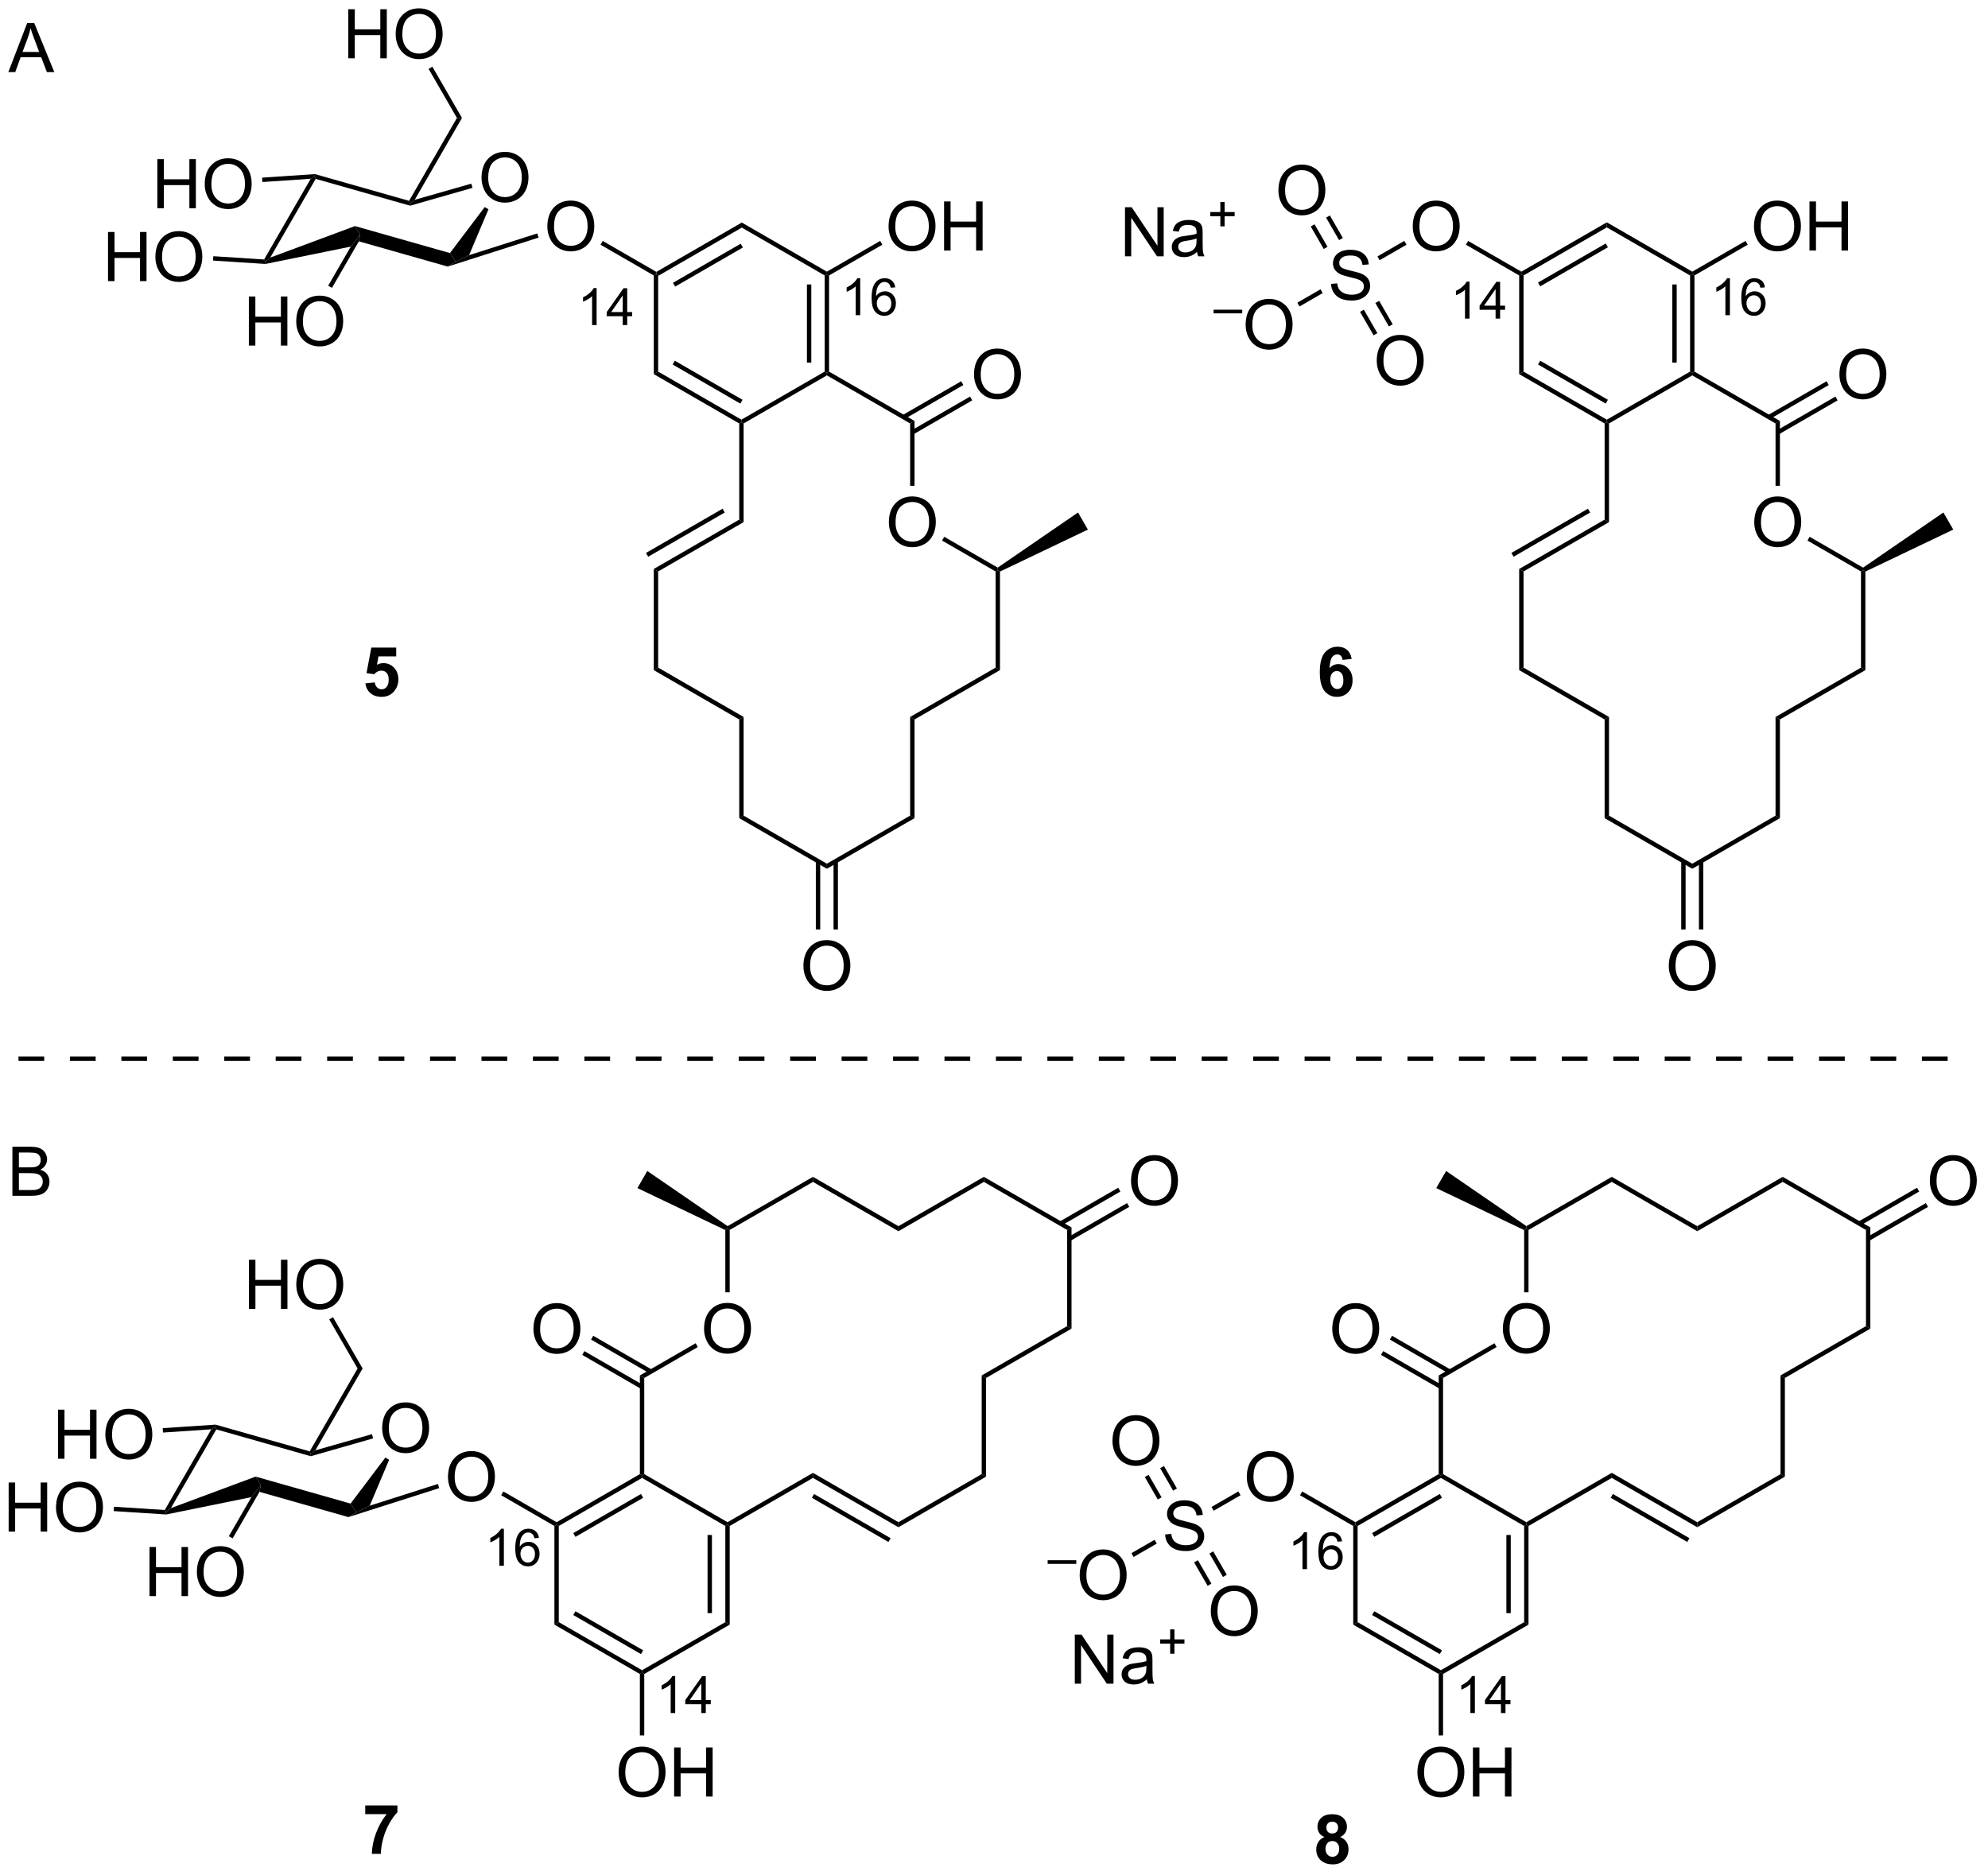 <?xml version="1.0" encoding="UTF-8"?>
<!DOCTYPE svg PUBLIC '-//W3C//DTD SVG 1.0//EN'
          'http://www.w3.org/TR/2001/REC-SVG-20010904/DTD/svg10.dtd'>
<svg stroke-dasharray="none" shape-rendering="auto" xmlns="http://www.w3.org/2000/svg" font-family="'Dialog'" text-rendering="auto" width="636" fill-opacity="1" color-interpolation="auto" color-rendering="auto" preserveAspectRatio="xMidYMid meet" font-size="12px" viewBox="0 0 636 600" fill="black" xmlns:xlink="http://www.w3.org/1999/xlink" stroke="black" image-rendering="auto" stroke-miterlimit="10" stroke-linecap="square" stroke-linejoin="miter" font-style="normal" stroke-width="1" height="600" stroke-dashoffset="0" font-weight="normal" stroke-opacity="1"
><!--Generated by the Batik Graphics2D SVG Generator--><defs id="genericDefs"
  /><g
  ><defs id="defs1"
    ><clipPath clipPathUnits="userSpaceOnUse" id="clipPath1"
      ><path d="M2.235 1.598 L240.386 1.598 L240.386 226.27 L2.235 226.27 L2.235 1.598 Z"
      /></clipPath
      ><clipPath clipPathUnits="userSpaceOnUse" id="clipPath2"
      ><path d="M0.586 35.349 L0.586 253.774 L232.115 253.774 L232.115 35.349 Z"
      /></clipPath
    ></defs
    ><g transform="scale(2.667,2.667) translate(-2.235,-1.598) matrix(1.029,0,0,1.029,1.633,-34.762)"
    ><path d="M87.059 61.28 L87.059 61.869 L77.347 67.476 L77.092 67.329 L77.092 67.034 ZM86.931 63.746 L79.036 68.304 L79.291 68.746 L87.186 64.188 Z" stroke="none" clip-path="url(#clipPath2)"
    /></g
    ><g transform="matrix(2.743,0,0,2.743,-1.607,-96.96)"
    ><path d="M76.837 67.476 L77.092 67.329 L77.347 67.476 L77.347 78.69 L76.837 78.985 Z" stroke="none" clip-path="url(#clipPath2)"
    /></g
    ><g transform="matrix(2.743,0,0,2.743,-1.607,-96.96)"
    ><path d="M76.837 78.985 L77.347 78.69 L87.059 84.297 L87.059 84.592 L86.804 84.739 ZM79.036 77.863 L86.931 82.421 L87.186 81.979 L79.291 77.421 Z" stroke="none" clip-path="url(#clipPath2)"
    /></g
    ><g transform="matrix(2.743,0,0,2.743,-1.607,-96.96)"
    ><path d="M87.314 84.739 L87.059 84.592 L87.059 84.297 L96.77 78.69 L97.026 78.838 L97.026 79.132 Z" stroke="none" clip-path="url(#clipPath2)"
    /></g
    ><g transform="matrix(2.743,0,0,2.743,-1.607,-96.96)"
    ><path d="M97.281 78.69 L97.026 78.838 L96.77 78.69 L96.77 67.476 L97.026 67.329 L97.281 67.476 ZM95.209 77.642 L95.209 68.525 L94.699 68.525 L94.699 77.642 Z" stroke="none" clip-path="url(#clipPath2)"
    /></g
    ><g transform="matrix(2.743,0,0,2.743,-1.607,-96.96)"
    ><path d="M97.026 67.034 L97.026 67.329 L96.77 67.476 L87.059 61.869 L87.059 61.28 Z" stroke="none" clip-path="url(#clipPath2)"
    /></g
    ><g transform="matrix(2.743,0,0,2.743,-1.607,-96.96)"
    ><path d="M104.221 61.781 Q104.221 60.353 104.987 59.549 Q105.752 58.742 106.963 58.742 Q107.755 58.742 108.39 59.122 Q109.028 59.499 109.362 60.176 Q109.697 60.853 109.697 61.713 Q109.697 62.585 109.346 63.273 Q108.994 63.96 108.348 64.314 Q107.705 64.669 106.958 64.669 Q106.15 64.669 105.513 64.278 Q104.877 63.885 104.549 63.21 Q104.221 62.533 104.221 61.781 ZM105.002 61.791 Q105.002 62.827 105.557 63.424 Q106.114 64.017 106.955 64.017 Q107.809 64.017 108.362 63.416 Q108.916 62.814 108.916 61.71 Q108.916 61.01 108.679 60.489 Q108.442 59.968 107.987 59.682 Q107.533 59.392 106.966 59.392 Q106.161 59.392 105.58 59.947 Q105.002 60.499 105.002 61.791 ZM110.696 64.57 L110.696 58.843 L111.454 58.843 L111.454 61.195 L114.43 61.195 L114.43 58.843 L115.188 58.843 L115.188 64.57 L114.43 64.57 L114.43 61.869 L111.454 61.869 L111.454 64.57 L110.696 64.57 Z" stroke="none" clip-path="url(#clipPath2)"
    /></g
    ><g transform="matrix(2.743,0,0,2.743,-1.607,-96.96)"
    ><path d="M97.281 67.476 L97.026 67.329 L97.026 67.034 L103.24 63.447 L103.495 63.889 Z" stroke="none" clip-path="url(#clipPath2)"
    /></g
    ><g transform="matrix(2.743,0,0,2.743,-1.607,-96.96)"
    ><path d="M64.423 61.781 Q64.423 60.353 65.188 59.549 Q65.954 58.742 67.165 58.742 Q67.957 58.742 68.592 59.122 Q69.23 59.499 69.563 60.176 Q69.899 60.853 69.899 61.713 Q69.899 62.585 69.548 63.273 Q69.196 63.96 68.55 64.314 Q67.907 64.669 67.16 64.669 Q66.353 64.669 65.715 64.278 Q65.079 63.885 64.751 63.21 Q64.423 62.533 64.423 61.781 ZM65.204 61.791 Q65.204 62.827 65.759 63.424 Q66.316 64.017 67.157 64.017 Q68.011 64.017 68.563 63.416 Q69.118 62.814 69.118 61.71 Q69.118 61.01 68.881 60.489 Q68.644 59.968 68.188 59.682 Q67.735 59.392 67.168 59.392 Q66.363 59.392 65.782 59.947 Q65.204 60.499 65.204 61.791 Z" stroke="none" clip-path="url(#clipPath2)"
    /></g
    ><g transform="matrix(2.743,0,0,2.743,-1.607,-96.96)"
    ><path d="M77.092 67.034 L77.092 67.329 L76.837 67.476 L70.627 63.891 L70.882 63.449 Z" stroke="none" clip-path="url(#clipPath2)"
    /></g
    ><g transform="matrix(2.743,0,0,2.743,-1.607,-96.96)"
    ><path d="M104.255 96.287 Q104.255 94.859 105.021 94.055 Q105.787 93.248 106.998 93.248 Q107.789 93.248 108.425 93.628 Q109.063 94.005 109.396 94.682 Q109.732 95.359 109.732 96.219 Q109.732 97.091 109.38 97.779 Q109.029 98.466 108.383 98.82 Q107.74 99.175 106.992 99.175 Q106.185 99.175 105.547 98.784 Q104.912 98.391 104.584 97.716 Q104.255 97.039 104.255 96.287 ZM105.037 96.297 Q105.037 97.333 105.591 97.93 Q106.149 98.523 106.99 98.523 Q107.844 98.523 108.396 97.922 Q108.951 97.32 108.951 96.216 Q108.951 95.516 108.714 94.995 Q108.477 94.474 108.021 94.188 Q107.568 93.898 107 93.898 Q106.195 93.898 105.615 94.453 Q105.037 95.005 105.037 96.297 Z" stroke="none" clip-path="url(#clipPath2)"
    /></g
    ><g transform="matrix(2.743,0,0,2.743,-1.607,-96.96)"
    ><path d="M86.804 84.739 L87.059 84.592 L87.314 84.739 L87.314 96.248 L86.804 95.953 Z" stroke="none" clip-path="url(#clipPath2)"
    /></g
    ><g transform="matrix(2.743,0,0,2.743,-1.607,-96.96)"
    ><path d="M107.248 92.008 L106.737 92.008 L106.737 84.739 L107.248 84.445 Z" stroke="none" clip-path="url(#clipPath2)"
    /></g
    ><g transform="matrix(2.743,0,0,2.743,-1.607,-96.96)"
    ><path d="M107.248 84.445 L106.737 84.739 L97.026 79.132 L97.026 78.838 L97.281 78.69 Z" stroke="none" clip-path="url(#clipPath2)"
    /></g
    ><g transform="matrix(2.743,0,0,2.743,-1.607,-96.96)"
    ><path d="M86.804 95.953 L87.314 96.248 L77.347 102.002 L76.837 101.708 ZM84.86 94.684 L75.929 99.84 L76.184 100.282 L85.115 95.126 Z" stroke="none" clip-path="url(#clipPath2)"
    /></g
    ><g transform="matrix(2.743,0,0,2.743,-1.607,-96.96)"
    ><path d="M76.837 101.708 L77.347 102.002 L77.347 113.216 L76.837 113.511 Z" stroke="none" clip-path="url(#clipPath2)"
    /></g
    ><g transform="matrix(2.743,0,0,2.743,-1.607,-96.96)"
    ><path d="M76.837 113.511 L77.347 113.216 L87.314 118.971 L86.804 119.265 Z" stroke="none" clip-path="url(#clipPath2)"
    /></g
    ><g transform="matrix(2.743,0,0,2.743,-1.607,-96.96)"
    ><path d="M107.248 119.265 L106.737 118.971 L116.704 113.216 L117.214 113.511 Z" stroke="none" clip-path="url(#clipPath2)"
    /></g
    ><g transform="matrix(2.743,0,0,2.743,-1.607,-96.96)"
    ><path d="M117.214 113.511 L116.704 113.216 L116.704 102.002 L116.959 101.855 L117.214 102.015 Z" stroke="none" clip-path="url(#clipPath2)"
    /></g
    ><g transform="matrix(2.743,0,0,2.743,-1.607,-96.96)"
    ><path d="M116.948 101.554 L116.959 101.855 L116.704 102.002 L110.46 98.397 L110.715 97.955 Z" stroke="none" clip-path="url(#clipPath2)"
    /></g
    ><g transform="matrix(2.743,0,0,2.743,-1.607,-96.96)"
    ><path d="M86.804 119.265 L87.314 118.971 L87.314 130.479 L86.804 130.774 Z" stroke="none" clip-path="url(#clipPath2)"
    /></g
    ><g transform="matrix(2.743,0,0,2.743,-1.607,-96.96)"
    ><path d="M86.804 130.774 L87.314 130.479 L97.026 136.086 L97.026 136.675 Z" stroke="none" clip-path="url(#clipPath2)"
    /></g
    ><g transform="matrix(2.743,0,0,2.743,-1.607,-96.96)"
    ><path d="M97.026 136.675 L97.026 136.086 L106.737 130.479 L107.248 130.774 Z" stroke="none" clip-path="url(#clipPath2)"
    /></g
    ><g transform="matrix(2.743,0,0,2.743,-1.607,-96.96)"
    ><path d="M107.248 130.774 L106.737 130.479 L106.737 118.971 L107.248 119.265 Z" stroke="none" clip-path="url(#clipPath2)"
    /></g
    ><g transform="matrix(2.743,0,0,2.743,-1.607,-96.96)"
    ><path d="M94.289 148.036 Q94.289 146.609 95.054 145.804 Q95.82 144.997 97.031 144.997 Q97.823 144.997 98.458 145.377 Q99.096 145.754 99.429 146.431 Q99.765 147.109 99.765 147.968 Q99.765 148.84 99.414 149.528 Q99.062 150.215 98.416 150.57 Q97.773 150.924 97.026 150.924 Q96.218 150.924 95.58 150.533 Q94.945 150.14 94.617 149.465 Q94.289 148.788 94.289 148.036 ZM95.07 148.046 Q95.07 149.083 95.625 149.679 Q96.182 150.273 97.023 150.273 Q97.877 150.273 98.429 149.671 Q98.984 149.07 98.984 147.965 Q98.984 147.265 98.747 146.744 Q98.51 146.223 98.054 145.937 Q97.601 145.648 97.033 145.648 Q96.229 145.648 95.648 146.202 Q95.07 146.754 95.07 148.046 Z" stroke="none" clip-path="url(#clipPath2)"
    /></g
    ><g transform="matrix(2.743,0,0,2.743,-1.607,-96.96)"
    ><path d="M95.738 135.785 L95.738 143.757 L96.249 143.757 L96.249 135.785 ZM97.803 135.785 L97.803 143.757 L98.313 143.757 L98.313 135.785 Z" stroke="none" clip-path="url(#clipPath2)"
    /></g
    ><g transform="matrix(2.743,0,0,2.743,-1.607,-96.96)"
    ><path d="M114.188 79.043 Q114.188 77.617 114.953 76.812 Q115.719 76.004 116.93 76.004 Q117.722 76.004 118.357 76.385 Q118.995 76.762 119.328 77.439 Q119.664 78.117 119.664 78.976 Q119.664 79.848 119.313 80.536 Q118.961 81.223 118.315 81.577 Q117.672 81.932 116.925 81.932 Q116.117 81.932 115.479 81.541 Q114.844 81.148 114.516 80.473 Q114.188 79.796 114.188 79.043 ZM114.969 79.054 Q114.969 80.09 115.524 80.687 Q116.081 81.281 116.922 81.281 Q117.776 81.281 118.328 80.679 Q118.883 80.077 118.883 78.973 Q118.883 78.273 118.646 77.752 Q118.409 77.231 117.953 76.945 Q117.5 76.656 116.932 76.656 Q116.128 76.656 115.547 77.21 Q114.969 77.762 114.969 79.054 Z" stroke="none" clip-path="url(#clipPath2)"
    /></g
    ><g transform="matrix(2.743,0,0,2.743,-1.607,-96.96)"
    ><path d="M107.12 86.005 L113.978 82.045 L113.723 81.603 L106.865 85.563 ZM106.088 84.217 L112.946 80.258 L112.691 79.816 L105.833 83.775 Z" stroke="none" clip-path="url(#clipPath2)"
    /></g
    ><g transform="matrix(2.743,0,0,2.743,-1.607,-96.96)"
    ><path d="M117.214 102.015 L116.959 101.855 L116.948 101.554 L126.316 95.124 L127.467 97.117 Z" stroke="none" clip-path="url(#clipPath2)"
    /></g
    ><g transform="matrix(2.743,0,0,2.743,-1.607,-96.96)"
    ><path d="M56.747 56.098 Q56.747 54.671 57.513 53.866 Q58.279 53.059 59.49 53.059 Q60.281 53.059 60.917 53.439 Q61.555 53.816 61.888 54.493 Q62.224 55.171 62.224 56.03 Q62.224 56.902 61.872 57.59 Q61.521 58.277 60.875 58.632 Q60.232 58.986 59.484 58.986 Q58.677 58.986 58.039 58.595 Q57.404 58.202 57.075 57.527 Q56.747 56.85 56.747 56.098 ZM57.529 56.108 Q57.529 57.145 58.083 57.741 Q58.641 58.335 59.482 58.335 Q60.336 58.335 60.888 57.733 Q61.443 57.132 61.443 56.027 Q61.443 55.327 61.206 54.806 Q60.969 54.285 60.513 53.999 Q60.06 53.71 59.492 53.71 Q58.688 53.71 58.107 54.264 Q57.529 54.816 57.529 56.108 Z" stroke="none" clip-path="url(#clipPath2)"
    /></g
    ><g transform="matrix(2.743,0,0,2.743,-1.607,-96.96)"
    ><path d="M36.824 56.198 L37.284 55.912 L37.406 56.211 L32.105 65.393 L31.53 65.879 L31.388 65.614 Z" stroke="none" clip-path="url(#clipPath2)"
    /></g
    ><g transform="matrix(2.743,0,0,2.743,-1.607,-96.96)"
    ><path d="M31.545 66.135 L31.53 65.879 L32.105 65.393 L41.988 61.718 L42.596 62.716 L41.496 64.111 Z" stroke="none" clip-path="url(#clipPath2)"
    /></g
    ><g transform="matrix(2.743,0,0,2.743,-1.607,-96.96)"
    ><path d="M42.44 63.497 L42.596 62.716 L41.988 61.718 L53.063 64.864 L53.729 65.879 L52.804 66.441 Z" stroke="none" clip-path="url(#clipPath2)"
    /></g
    ><g transform="matrix(2.743,0,0,2.743,-1.607,-96.96)"
    ><path d="M55.293 65.112 L53.729 65.879 L53.063 64.864 L57.118 59.5 L57.559 59.755 Z" stroke="none" clip-path="url(#clipPath2)"
    /></g
    ><g transform="matrix(2.743,0,0,2.743,-1.607,-96.96)"
    ><path d="M55.554 56.769 L55.694 57.26 L48.418 59.339 L48.418 59.073 L48.954 58.655 Z" stroke="none" clip-path="url(#clipPath2)"
    /></g
    ><g transform="matrix(2.743,0,0,2.743,-1.607,-96.96)"
    ><path d="M48.296 58.773 L48.418 59.073 L48.418 59.339 L37.406 56.211 L37.284 55.912 L37.312 55.654 Z" stroke="none" clip-path="url(#clipPath2)"
    /></g
    ><g transform="matrix(2.743,0,0,2.743,-1.607,-96.96)"
    ><path d="M52.804 66.441 L53.729 65.879 L55.293 65.112 L63.249 62.574 L63.404 63.06 Z" stroke="none" clip-path="url(#clipPath2)"
    /></g
    ><g transform="matrix(2.743,0,0,2.743,-1.607,-96.96)"
    ><path d="M29.611 75.658 L29.611 69.931 L30.369 69.931 L30.369 72.283 L33.346 72.283 L33.346 69.931 L34.103 69.931 L34.103 75.658 L33.346 75.658 L33.346 72.957 L30.369 72.957 L30.369 75.658 L29.611 75.658 ZM35.136 72.869 Q35.136 71.442 35.901 70.637 Q36.667 69.83 37.878 69.83 Q38.67 69.83 39.305 70.21 Q39.943 70.587 40.276 71.264 Q40.612 71.942 40.612 72.801 Q40.612 73.673 40.261 74.361 Q39.909 75.048 39.264 75.403 Q38.62 75.757 37.873 75.757 Q37.066 75.757 36.428 75.366 Q35.792 74.973 35.464 74.298 Q35.136 73.621 35.136 72.869 ZM35.917 72.879 Q35.917 73.915 36.472 74.512 Q37.029 75.106 37.87 75.106 Q38.724 75.106 39.276 74.504 Q39.831 73.903 39.831 72.798 Q39.831 72.098 39.594 71.577 Q39.357 71.056 38.901 70.77 Q38.448 70.481 37.881 70.481 Q37.076 70.481 36.495 71.035 Q35.917 71.587 35.917 72.879 Z" stroke="none" clip-path="url(#clipPath2)"
    /></g
    ><g transform="matrix(2.743,0,0,2.743,-1.607,-96.96)"
    ><path d="M41.496 64.111 L42.596 62.716 L42.44 63.497 L39.305 68.926 L38.864 68.671 Z" stroke="none" clip-path="url(#clipPath2)"
    /></g
    ><g transform="matrix(2.743,0,0,2.743,-1.607,-96.96)"
    ><path d="M13.183 68.134 L13.183 62.407 L13.941 62.407 L13.941 64.759 L16.918 64.759 L16.918 62.407 L17.675 62.407 L17.675 68.134 L16.918 68.134 L16.918 65.433 L13.941 65.433 L13.941 68.134 L13.183 68.134 ZM18.708 65.344 Q18.708 63.917 19.474 63.113 Q20.239 62.306 21.45 62.306 Q22.242 62.306 22.877 62.686 Q23.515 63.063 23.849 63.74 Q24.184 64.417 24.184 65.277 Q24.184 66.149 23.833 66.837 Q23.481 67.524 22.835 67.878 Q22.192 68.233 21.445 68.233 Q20.638 68.233 20 67.842 Q19.364 67.449 19.036 66.774 Q18.708 66.097 18.708 65.344 ZM19.489 65.355 Q19.489 66.391 20.044 66.988 Q20.601 67.582 21.442 67.582 Q22.296 67.582 22.849 66.98 Q23.403 66.378 23.403 65.274 Q23.403 64.574 23.166 64.053 Q22.929 63.532 22.474 63.246 Q22.02 62.956 21.453 62.956 Q20.648 62.956 20.067 63.511 Q19.489 64.063 19.489 65.355 Z" stroke="none" clip-path="url(#clipPath2)"
    /></g
    ><g transform="matrix(2.743,0,0,2.743,-1.607,-96.96)"
    ><path d="M31.388 65.614 L31.53 65.879 L31.545 66.135 L25.435 65.74 L25.468 65.23 Z" stroke="none" clip-path="url(#clipPath2)"
    /></g
    ><g transform="matrix(2.743,0,0,2.743,-1.607,-96.96)"
    ><path d="M18.937 59.637 L18.937 53.91 L19.695 53.91 L19.695 56.262 L22.672 56.262 L22.672 53.91 L23.43 53.91 L23.43 59.637 L22.672 59.637 L22.672 56.937 L19.695 56.937 L19.695 59.637 L18.937 59.637 ZM24.462 56.848 Q24.462 55.421 25.228 54.616 Q25.993 53.809 27.204 53.809 Q27.996 53.809 28.631 54.189 Q29.27 54.567 29.603 55.244 Q29.939 55.921 29.939 56.78 Q29.939 57.653 29.587 58.34 Q29.236 59.028 28.59 59.382 Q27.947 59.736 27.199 59.736 Q26.392 59.736 25.754 59.345 Q25.118 58.952 24.79 58.278 Q24.462 57.601 24.462 56.848 ZM25.243 56.858 Q25.243 57.895 25.798 58.491 Q26.355 59.085 27.197 59.085 Q28.051 59.085 28.603 58.483 Q29.157 57.882 29.157 56.778 Q29.157 56.077 28.921 55.556 Q28.683 55.035 28.228 54.749 Q27.775 54.46 27.207 54.46 Q26.402 54.46 25.822 55.015 Q25.243 55.567 25.243 56.858 Z" stroke="none" clip-path="url(#clipPath2)"
    /></g
    ><g transform="matrix(2.743,0,0,2.743,-1.607,-96.96)"
    ><path d="M37.312 55.654 L37.284 55.912 L36.824 56.198 L31.187 56.579 L31.153 56.07 Z" stroke="none" clip-path="url(#clipPath2)"
    /></g
    ><g transform="matrix(2.743,0,0,2.743,-1.607,-96.96)"
    ><path d="M48.954 58.655 L48.418 59.073 L48.296 58.773 L53.877 49.106 L54.467 49.106 Z" stroke="none" clip-path="url(#clipPath2)"
    /></g
    ><g transform="matrix(2.743,0,0,2.743,-1.607,-96.96)"
    ><path d="M41.207 42.149 L41.207 36.423 L41.965 36.423 L41.965 38.774 L44.942 38.774 L44.942 36.423 L45.699 36.423 L45.699 42.149 L44.942 42.149 L44.942 39.449 L41.965 39.449 L41.965 42.149 L41.207 42.149 ZM46.732 39.36 Q46.732 37.933 47.498 37.129 Q48.263 36.321 49.474 36.321 Q50.266 36.321 50.901 36.701 Q51.539 37.079 51.873 37.756 Q52.209 38.433 52.209 39.292 Q52.209 40.165 51.857 40.852 Q51.505 41.54 50.86 41.894 Q50.216 42.248 49.469 42.248 Q48.662 42.248 48.024 41.858 Q47.388 41.464 47.06 40.79 Q46.732 40.113 46.732 39.36 ZM47.513 39.371 Q47.513 40.407 48.068 41.004 Q48.625 41.597 49.466 41.597 Q50.321 41.597 50.873 40.996 Q51.427 40.394 51.427 39.29 Q51.427 38.589 51.19 38.069 Q50.953 37.548 50.498 37.261 Q50.044 36.972 49.477 36.972 Q48.672 36.972 48.091 37.527 Q47.513 38.079 47.513 39.371 Z" stroke="none" clip-path="url(#clipPath2)"
    /></g
    ><g transform="matrix(2.743,0,0,2.743,-1.607,-96.96)"
    ><path d="M54.467 49.106 L53.877 49.106 L50.572 43.381 L51.014 43.126 Z" stroke="none" clip-path="url(#clipPath2)"
    /></g
    ><g transform="matrix(2.743,0,0,2.743,-1.607,-96.96)"
    ><path d="M43.2 115.053 L44.293 114.941 Q44.34 115.311 44.569 115.53 Q44.801 115.746 45.101 115.746 Q45.444 115.746 45.681 115.467 Q45.921 115.186 45.921 114.624 Q45.921 114.097 45.684 113.834 Q45.45 113.569 45.069 113.569 Q44.598 113.569 44.223 113.988 L43.332 113.858 L43.895 110.879 L46.796 110.879 L46.796 111.905 L44.726 111.905 L44.554 112.879 Q44.921 112.694 45.304 112.694 Q46.035 112.694 46.543 113.225 Q47.051 113.756 47.051 114.605 Q47.051 115.311 46.64 115.866 Q46.082 116.626 45.09 116.626 Q44.296 116.626 43.796 116.199 Q43.296 115.772 43.2 115.053 Z" stroke="none" clip-path="url(#clipPath2)"
    /></g
    ><g transform="matrix(2.743,0,0,2.743,-1.607,-96.96)"
    ><path d="M187.991 61.28 L187.991 61.869 L178.279 67.476 L178.024 67.329 L178.024 67.034 ZM187.863 63.746 L179.968 68.304 L180.223 68.746 L188.118 64.188 Z" stroke="none" clip-path="url(#clipPath2)"
    /></g
    ><g transform="matrix(2.743,0,0,2.743,-1.607,-96.96)"
    ><path d="M177.769 67.476 L178.024 67.329 L178.279 67.476 L178.279 78.691 L177.769 78.985 Z" stroke="none" clip-path="url(#clipPath2)"
    /></g
    ><g transform="matrix(2.743,0,0,2.743,-1.607,-96.96)"
    ><path d="M177.769 78.985 L178.279 78.691 L187.991 84.297 L187.991 84.592 L187.736 84.739 ZM179.968 77.863 L187.863 82.421 L188.118 81.979 L180.223 77.421 Z" stroke="none" clip-path="url(#clipPath2)"
    /></g
    ><g transform="matrix(2.743,0,0,2.743,-1.607,-96.96)"
    ><path d="M188.246 84.739 L187.991 84.592 L187.991 84.297 L197.702 78.691 L197.958 78.838 L197.958 79.132 Z" stroke="none" clip-path="url(#clipPath2)"
    /></g
    ><g transform="matrix(2.743,0,0,2.743,-1.607,-96.96)"
    ><path d="M198.213 78.691 L197.958 78.838 L197.702 78.691 L197.702 67.476 L197.958 67.329 L198.213 67.476 ZM196.141 77.642 L196.141 68.525 L195.631 68.525 L195.631 77.642 Z" stroke="none" clip-path="url(#clipPath2)"
    /></g
    ><g transform="matrix(2.743,0,0,2.743,-1.607,-96.96)"
    ><path d="M197.958 67.034 L197.958 67.329 L197.702 67.476 L187.991 61.869 L187.991 61.28 Z" stroke="none" clip-path="url(#clipPath2)"
    /></g
    ><g transform="matrix(2.743,0,0,2.743,-1.607,-96.96)"
    ><path d="M205.153 61.781 Q205.153 60.353 205.918 59.549 Q206.684 58.742 207.895 58.742 Q208.687 58.742 209.322 59.122 Q209.96 59.499 210.293 60.176 Q210.63 60.853 210.63 61.713 Q210.63 62.585 210.278 63.273 Q209.926 63.96 209.28 64.314 Q208.637 64.669 207.89 64.669 Q207.083 64.669 206.445 64.278 Q205.809 63.885 205.481 63.21 Q205.153 62.533 205.153 61.781 ZM205.934 61.791 Q205.934 62.827 206.489 63.424 Q207.046 64.017 207.887 64.017 Q208.742 64.017 209.293 63.416 Q209.848 62.814 209.848 61.71 Q209.848 61.01 209.611 60.489 Q209.374 59.968 208.918 59.682 Q208.465 59.392 207.898 59.392 Q207.093 59.392 206.512 59.947 Q205.934 60.499 205.934 61.791 ZM211.628 64.57 L211.628 58.843 L212.386 58.843 L212.386 61.195 L215.363 61.195 L215.363 58.843 L216.12 58.843 L216.12 64.57 L215.363 64.57 L215.363 61.869 L212.386 61.869 L212.386 64.57 L211.628 64.57 Z" stroke="none" clip-path="url(#clipPath2)"
    /></g
    ><g transform="matrix(2.743,0,0,2.743,-1.607,-96.96)"
    ><path d="M198.213 67.476 L197.958 67.329 L197.958 67.034 L204.172 63.447 L204.427 63.889 Z" stroke="none" clip-path="url(#clipPath2)"
    /></g
    ><g transform="matrix(2.743,0,0,2.743,-1.607,-96.96)"
    ><path d="M165.355 61.781 Q165.355 60.353 166.12 59.549 Q166.886 58.742 168.097 58.742 Q168.888 58.742 169.524 59.122 Q170.162 59.499 170.495 60.176 Q170.831 60.853 170.831 61.713 Q170.831 62.585 170.48 63.273 Q170.128 63.96 169.482 64.314 Q168.839 64.669 168.091 64.669 Q167.284 64.669 166.646 64.278 Q166.011 63.885 165.683 63.21 Q165.355 62.533 165.355 61.781 ZM166.136 61.791 Q166.136 62.827 166.69 63.424 Q167.248 64.017 168.089 64.017 Q168.943 64.017 169.495 63.416 Q170.05 62.814 170.05 61.71 Q170.05 61.01 169.813 60.489 Q169.576 59.968 169.12 59.682 Q168.667 59.392 168.099 59.392 Q167.295 59.392 166.714 59.947 Q166.136 60.499 166.136 61.791 Z" stroke="none" clip-path="url(#clipPath2)"
    /></g
    ><g transform="matrix(2.743,0,0,2.743,-1.607,-96.96)"
    ><path d="M178.024 67.034 L178.024 67.329 L177.769 67.476 L171.559 63.891 L171.814 63.449 Z" stroke="none" clip-path="url(#clipPath2)"
    /></g
    ><g transform="matrix(2.743,0,0,2.743,-1.607,-96.96)"
    ><path d="M205.187 96.287 Q205.187 94.86 205.953 94.055 Q206.719 93.248 207.929 93.248 Q208.721 93.248 209.357 93.628 Q209.995 94.005 210.328 94.683 Q210.664 95.36 210.664 96.219 Q210.664 97.091 210.312 97.779 Q209.961 98.466 209.315 98.82 Q208.672 99.175 207.924 99.175 Q207.117 99.175 206.479 98.784 Q205.844 98.391 205.515 97.716 Q205.187 97.039 205.187 96.287 ZM205.969 96.297 Q205.969 97.334 206.523 97.93 Q207.081 98.524 207.922 98.524 Q208.776 98.524 209.328 97.922 Q209.883 97.32 209.883 96.216 Q209.883 95.516 209.646 94.995 Q209.409 94.474 208.953 94.188 Q208.5 93.899 207.932 93.899 Q207.127 93.899 206.547 94.453 Q205.969 95.005 205.969 96.297 Z" stroke="none" clip-path="url(#clipPath2)"
    /></g
    ><g transform="matrix(2.743,0,0,2.743,-1.607,-96.96)"
    ><path d="M187.736 84.739 L187.991 84.592 L188.246 84.739 L188.246 96.248 L187.736 95.954 Z" stroke="none" clip-path="url(#clipPath2)"
    /></g
    ><g transform="matrix(2.743,0,0,2.743,-1.607,-96.96)"
    ><path d="M208.179 92.008 L207.669 92.008 L207.669 84.739 L208.179 84.445 Z" stroke="none" clip-path="url(#clipPath2)"
    /></g
    ><g transform="matrix(2.743,0,0,2.743,-1.607,-96.96)"
    ><path d="M208.179 84.445 L207.669 84.739 L197.958 79.132 L197.958 78.838 L198.213 78.691 Z" stroke="none" clip-path="url(#clipPath2)"
    /></g
    ><g transform="matrix(2.743,0,0,2.743,-1.607,-96.96)"
    ><path d="M187.736 95.954 L188.246 96.248 L178.279 102.002 L177.769 101.708 ZM185.792 94.684 L176.861 99.84 L177.116 100.282 L186.047 95.126 Z" stroke="none" clip-path="url(#clipPath2)"
    /></g
    ><g transform="matrix(2.743,0,0,2.743,-1.607,-96.96)"
    ><path d="M177.769 101.708 L178.279 102.002 L178.279 113.216 L177.769 113.511 Z" stroke="none" clip-path="url(#clipPath2)"
    /></g
    ><g transform="matrix(2.743,0,0,2.743,-1.607,-96.96)"
    ><path d="M177.769 113.511 L178.279 113.216 L188.246 118.971 L187.736 119.265 Z" stroke="none" clip-path="url(#clipPath2)"
    /></g
    ><g transform="matrix(2.743,0,0,2.743,-1.607,-96.96)"
    ><path d="M208.179 119.265 L207.669 118.971 L217.636 113.216 L218.146 113.511 Z" stroke="none" clip-path="url(#clipPath2)"
    /></g
    ><g transform="matrix(2.743,0,0,2.743,-1.607,-96.96)"
    ><path d="M218.146 113.511 L217.636 113.216 L217.636 102.002 L217.891 101.855 L218.146 102.015 Z" stroke="none" clip-path="url(#clipPath2)"
    /></g
    ><g transform="matrix(2.743,0,0,2.743,-1.607,-96.96)"
    ><path d="M217.88 101.554 L217.891 101.855 L217.636 102.002 L211.392 98.397 L211.647 97.956 Z" stroke="none" clip-path="url(#clipPath2)"
    /></g
    ><g transform="matrix(2.743,0,0,2.743,-1.607,-96.96)"
    ><path d="M187.736 119.265 L188.246 118.971 L188.246 130.48 L187.736 130.774 Z" stroke="none" clip-path="url(#clipPath2)"
    /></g
    ><g transform="matrix(2.743,0,0,2.743,-1.607,-96.96)"
    ><path d="M187.736 130.774 L188.246 130.48 L197.958 136.087 L197.958 136.676 Z" stroke="none" clip-path="url(#clipPath2)"
    /></g
    ><g transform="matrix(2.743,0,0,2.743,-1.607,-96.96)"
    ><path d="M197.958 136.676 L197.958 136.087 L207.669 130.48 L208.179 130.774 Z" stroke="none" clip-path="url(#clipPath2)"
    /></g
    ><g transform="matrix(2.743,0,0,2.743,-1.607,-96.96)"
    ><path d="M208.179 130.774 L207.669 130.48 L207.669 118.971 L208.179 119.265 Z" stroke="none" clip-path="url(#clipPath2)"
    /></g
    ><g transform="matrix(2.743,0,0,2.743,-1.607,-96.96)"
    ><path d="M195.22 148.036 Q195.22 146.609 195.986 145.804 Q196.752 144.997 197.963 144.997 Q198.754 144.997 199.39 145.377 Q200.028 145.755 200.361 146.432 Q200.697 147.109 200.697 147.968 Q200.697 148.841 200.345 149.528 Q199.994 150.216 199.348 150.57 Q198.705 150.924 197.958 150.924 Q197.15 150.924 196.512 150.533 Q195.877 150.14 195.549 149.466 Q195.22 148.788 195.22 148.036 ZM196.002 148.046 Q196.002 149.083 196.556 149.679 Q197.114 150.273 197.955 150.273 Q198.809 150.273 199.361 149.671 Q199.916 149.07 199.916 147.966 Q199.916 147.265 199.679 146.744 Q199.442 146.223 198.986 145.937 Q198.533 145.648 197.965 145.648 Q197.161 145.648 196.58 146.203 Q196.002 146.755 196.002 148.046 Z" stroke="none" clip-path="url(#clipPath2)"
    /></g
    ><g transform="matrix(2.743,0,0,2.743,-1.607,-96.96)"
    ><path d="M196.67 135.785 L196.67 143.757 L197.18 143.757 L197.18 135.785 ZM198.735 135.785 L198.735 143.757 L199.245 143.757 L199.245 135.785 Z" stroke="none" clip-path="url(#clipPath2)"
    /></g
    ><g transform="matrix(2.743,0,0,2.743,-1.607,-96.96)"
    ><path d="M215.12 79.043 Q215.12 77.617 215.885 76.812 Q216.651 76.004 217.862 76.004 Q218.654 76.004 219.289 76.385 Q219.927 76.762 220.26 77.439 Q220.596 78.117 220.596 78.976 Q220.596 79.848 220.245 80.536 Q219.893 81.223 219.247 81.577 Q218.604 81.932 217.857 81.932 Q217.049 81.932 216.411 81.541 Q215.776 81.148 215.448 80.473 Q215.12 79.796 215.12 79.043 ZM215.901 79.054 Q215.901 80.09 216.456 80.687 Q217.013 81.281 217.854 81.281 Q218.708 81.281 219.26 80.679 Q219.815 80.077 219.815 78.973 Q219.815 78.273 219.578 77.752 Q219.341 77.231 218.885 76.945 Q218.432 76.656 217.864 76.656 Q217.06 76.656 216.479 77.21 Q215.901 77.762 215.901 79.054 Z" stroke="none" clip-path="url(#clipPath2)"
    /></g
    ><g transform="matrix(2.743,0,0,2.743,-1.607,-96.96)"
    ><path d="M208.052 86.005 L214.91 82.045 L214.655 81.604 L207.797 85.563 ZM207.02 84.217 L213.878 80.258 L213.623 79.816 L206.764 83.775 Z" stroke="none" clip-path="url(#clipPath2)"
    /></g
    ><g transform="matrix(2.743,0,0,2.743,-1.607,-96.96)"
    ><path d="M218.146 102.015 L217.891 101.855 L217.88 101.554 L227.248 95.124 L228.399 97.117 Z" stroke="none" clip-path="url(#clipPath2)"
    /></g
    ><g transform="matrix(2.743,0,0,2.743,-1.607,-96.96)"
    ><path d="M155.831 68.463 L156.547 68.4 Q156.597 68.83 156.781 69.106 Q156.969 69.382 157.36 69.552 Q157.75 69.721 158.237 69.721 Q158.672 69.721 159.003 69.593 Q159.336 69.463 159.498 69.239 Q159.659 69.015 159.659 68.749 Q159.659 68.479 159.503 68.278 Q159.347 68.078 158.987 67.939 Q158.758 67.851 157.969 67.661 Q157.18 67.471 156.862 67.304 Q156.453 67.088 156.25 66.77 Q156.05 66.453 156.05 66.057 Q156.05 65.624 156.294 65.247 Q156.542 64.869 157.013 64.674 Q157.487 64.479 158.065 64.479 Q158.703 64.479 159.188 64.684 Q159.675 64.89 159.935 65.288 Q160.198 65.687 160.219 66.189 L159.492 66.244 Q159.433 65.703 159.094 65.427 Q158.758 65.148 158.097 65.148 Q157.409 65.148 157.094 65.4 Q156.781 65.65 156.781 66.007 Q156.781 66.314 157.003 66.515 Q157.222 66.713 158.146 66.924 Q159.071 67.132 159.414 67.288 Q159.914 67.518 160.151 67.872 Q160.391 68.226 160.391 68.687 Q160.391 69.143 160.128 69.549 Q159.867 69.953 159.375 70.179 Q158.886 70.403 158.274 70.403 Q157.495 70.403 156.969 70.177 Q156.446 69.947 156.146 69.494 Q155.847 69.038 155.831 68.463 Z" stroke="none" clip-path="url(#clipPath2)"
    /></g
    ><g transform="matrix(2.743,0,0,2.743,-1.607,-96.96)"
    ><path d="M161.493 65.699 L161.238 65.257 L164.374 63.447 L164.629 63.889 Z" stroke="none" clip-path="url(#clipPath2)"
    /></g
    ><g transform="matrix(2.743,0,0,2.743,-1.607,-96.96)"
    ><path d="M149.688 57.583 Q149.688 56.156 150.453 55.351 Q151.219 54.544 152.43 54.544 Q153.222 54.544 153.857 54.924 Q154.495 55.301 154.828 55.978 Q155.164 56.656 155.164 57.515 Q155.164 58.387 154.813 59.075 Q154.461 59.762 153.815 60.117 Q153.172 60.471 152.425 60.471 Q151.617 60.471 150.979 60.08 Q150.344 59.687 150.016 59.012 Q149.688 58.335 149.688 57.583 ZM150.469 57.593 Q150.469 58.63 151.024 59.226 Q151.581 59.82 152.422 59.82 Q153.276 59.82 153.828 59.218 Q154.383 58.617 154.383 57.512 Q154.383 56.812 154.146 56.291 Q153.909 55.77 153.453 55.484 Q153 55.195 152.433 55.195 Q151.628 55.195 151.047 55.749 Q150.469 56.301 150.469 57.593 Z" stroke="none" clip-path="url(#clipPath2)"
    /></g
    ><g transform="matrix(2.743,0,0,2.743,-1.607,-96.96)"
    ><path d="M157.204 63.1 L155.69 60.478 L155.248 60.733 L156.762 63.355 ZM155.416 64.133 L153.902 61.51 L153.46 61.765 L154.974 64.388 Z" stroke="none" clip-path="url(#clipPath2)"
    /></g
    ><g transform="matrix(2.743,0,0,2.743,-1.607,-96.96)"
    ><path d="M161.157 77.447 Q161.157 76.02 161.922 75.216 Q162.688 74.408 163.899 74.408 Q164.69 74.408 165.326 74.789 Q165.964 75.166 166.297 75.843 Q166.633 76.52 166.633 77.38 Q166.633 78.252 166.282 78.94 Q165.93 79.627 165.284 79.981 Q164.641 80.335 163.894 80.335 Q163.086 80.335 162.448 79.945 Q161.813 79.552 161.485 78.877 Q161.157 78.2 161.157 77.447 ZM161.938 77.458 Q161.938 78.494 162.493 79.091 Q163.05 79.684 163.891 79.684 Q164.745 79.684 165.297 79.083 Q165.852 78.481 165.852 77.377 Q165.852 76.677 165.615 76.156 Q165.378 75.635 164.922 75.349 Q164.469 75.059 163.901 75.059 Q163.097 75.059 162.516 75.614 Q161.938 76.166 161.938 77.458 Z" stroke="none" clip-path="url(#clipPath2)"
    /></g
    ><g transform="matrix(2.743,0,0,2.743,-1.607,-96.96)"
    ><path d="M159.21 71.723 L160.788 74.457 L161.23 74.202 L159.652 71.468 ZM160.998 70.691 L162.576 73.425 L163.018 73.17 L161.439 70.436 Z" stroke="none" clip-path="url(#clipPath2)"
    /></g
    ><g transform="matrix(2.743,0,0,2.743,-1.607,-96.96)"
    ><path d="M142.128 71.897 L142.128 71.471 L145.466 71.471 L145.466 71.897 L142.128 71.897 Z" stroke="none" clip-path="url(#clipPath2)"
    /></g
    ><g transform="matrix(2.743,0,0,2.743,-1.607,-96.96)"
    ><path d="M145.865 73.249 Q145.865 71.822 146.63 71.018 Q147.396 70.21 148.607 70.21 Q149.399 70.21 150.034 70.591 Q150.672 70.968 151.005 71.645 Q151.341 72.322 151.341 73.182 Q151.341 74.054 150.99 74.742 Q150.638 75.429 149.992 75.783 Q149.349 76.138 148.602 76.138 Q147.794 76.138 147.156 75.747 Q146.521 75.354 146.193 74.679 Q145.865 74.002 145.865 73.249 ZM146.646 73.26 Q146.646 74.296 147.201 74.893 Q147.758 75.486 148.599 75.486 Q149.453 75.486 150.005 74.885 Q150.56 74.283 150.56 73.179 Q150.56 72.479 150.323 71.958 Q150.086 71.437 149.63 71.15 Q149.177 70.861 148.609 70.861 Q147.805 70.861 147.224 71.416 Q146.646 71.968 146.646 73.26 Z" stroke="none" clip-path="url(#clipPath2)"
    /></g
    ><g transform="matrix(2.743,0,0,2.743,-1.607,-96.96)"
    ><path d="M154.599 69.09 L154.854 69.532 L152.154 71.091 L151.899 70.649 Z" stroke="none" clip-path="url(#clipPath2)"
    /></g
    ><g transform="matrix(2.743,0,0,2.743,-1.607,-96.96)"
    ><path d="M131.795 65.245 L131.795 59.519 L132.574 59.519 L135.582 64.013 L135.582 59.519 L136.308 59.519 L136.308 65.245 L135.53 65.245 L132.522 60.745 L132.522 65.245 L131.795 65.245 ZM140.197 64.732 Q139.807 65.066 139.445 65.204 Q139.085 65.339 138.672 65.339 Q137.987 65.339 137.619 65.006 Q137.252 64.67 137.252 64.152 Q137.252 63.847 137.39 63.594 Q137.531 63.342 137.755 63.191 Q137.979 63.037 138.26 62.959 Q138.468 62.904 138.885 62.855 Q139.737 62.753 140.14 62.612 Q140.143 62.467 140.143 62.428 Q140.143 61.998 139.945 61.823 Q139.674 61.584 139.143 61.584 Q138.648 61.584 138.411 61.758 Q138.174 61.933 138.062 62.373 L137.375 62.279 Q137.468 61.839 137.682 61.568 Q137.898 61.295 138.304 61.149 Q138.71 61.003 139.244 61.003 Q139.776 61.003 140.106 61.128 Q140.44 61.253 140.596 61.443 Q140.752 61.631 140.815 61.92 Q140.851 62.099 140.851 62.568 L140.851 63.506 Q140.851 64.487 140.895 64.748 Q140.94 65.006 141.072 65.245 L140.338 65.245 Q140.229 65.027 140.197 64.732 ZM140.14 63.162 Q139.757 63.318 138.992 63.428 Q138.557 63.49 138.377 63.568 Q138.197 63.646 138.099 63.797 Q138.002 63.948 138.002 64.131 Q138.002 64.412 138.216 64.6 Q138.429 64.787 138.838 64.787 Q139.244 64.787 139.56 64.61 Q139.877 64.433 140.026 64.123 Q140.14 63.886 140.14 63.42 L140.14 63.162 Z" stroke="none" clip-path="url(#clipPath2)"
    /></g
    ><g transform="matrix(2.743,0,0,2.743,-1.607,-96.96)"
    ><path d="M142.916 61.75 L142.916 60.572 L141.746 60.572 L141.746 60.08 L142.916 60.08 L142.916 58.912 L143.414 58.912 L143.414 60.08 L144.582 60.08 L144.582 60.572 L143.414 60.572 L143.414 61.75 L142.916 61.75 Z" stroke="none" clip-path="url(#clipPath2)"
    /></g
    ><g transform="matrix(2.743,0,0,2.743,-1.607,-96.96)"
    ><path d="M65.248 224.841 L65.758 224.547 L75.47 230.154 L75.47 230.448 L75.215 230.596 ZM67.447 223.719 L75.343 228.277 L75.598 227.835 L67.703 223.277 Z" stroke="none" clip-path="url(#clipPath2)"
    /></g
    ><g transform="matrix(2.743,0,0,2.743,-1.607,-96.96)"
    ><path d="M75.725 230.596 L75.47 230.448 L75.47 230.154 L85.182 224.547 L85.692 224.841 Z" stroke="none" clip-path="url(#clipPath2)"
    /></g
    ><g transform="matrix(2.743,0,0,2.743,-1.607,-96.96)"
    ><path d="M85.692 224.841 L85.182 224.547 L85.182 213.333 L85.437 213.185 L85.692 213.333 ZM83.621 223.498 L83.621 214.381 L83.11 214.381 L83.11 223.498 Z" stroke="none" clip-path="url(#clipPath2)"
    /></g
    ><g transform="matrix(2.743,0,0,2.743,-1.607,-96.96)"
    ><path d="M85.437 212.891 L85.437 213.185 L85.182 213.333 L75.47 207.726 L75.47 207.431 L75.725 207.284 Z" stroke="none" clip-path="url(#clipPath2)"
    /></g
    ><g transform="matrix(2.743,0,0,2.743,-1.607,-96.96)"
    ><path d="M75.215 207.284 L75.47 207.431 L75.47 207.726 L65.758 213.333 L65.503 213.185 L65.503 212.891 ZM75.343 209.602 L67.447 214.16 L67.703 214.602 L75.598 210.044 Z" stroke="none" clip-path="url(#clipPath2)"
    /></g
    ><g transform="matrix(2.743,0,0,2.743,-1.607,-96.96)"
    ><path d="M65.248 213.333 L65.503 213.185 L65.758 213.333 L65.758 224.547 L65.248 224.841 Z" stroke="none" clip-path="url(#clipPath2)"
    /></g
    ><g transform="matrix(2.743,0,0,2.743,-1.607,-96.96)"
    ><path d="M65.503 212.891 L65.503 213.185 L65.248 213.333 L59.039 209.748 L59.294 209.306 Z" stroke="none" clip-path="url(#clipPath2)"
    /></g
    ><g transform="matrix(2.743,0,0,2.743,-1.607,-96.96)"
    ><path d="M72.733 242.103 Q72.733 240.676 73.499 239.871 Q74.264 239.064 75.475 239.064 Q76.267 239.064 76.903 239.444 Q77.54 239.822 77.874 240.499 Q78.21 241.176 78.21 242.035 Q78.21 242.908 77.858 243.595 Q77.507 244.283 76.861 244.637 Q76.218 244.991 75.47 244.991 Q74.663 244.991 74.025 244.6 Q73.389 244.207 73.061 243.533 Q72.733 242.856 72.733 242.103 ZM73.514 242.113 Q73.514 243.15 74.069 243.746 Q74.626 244.34 75.468 244.34 Q76.322 244.34 76.874 243.738 Q77.428 243.137 77.428 242.033 Q77.428 241.332 77.192 240.811 Q76.955 240.29 76.499 240.004 Q76.046 239.715 75.478 239.715 Q74.673 239.715 74.093 240.27 Q73.514 240.822 73.514 242.113 ZM79.209 244.892 L79.209 239.165 L79.966 239.165 L79.966 241.517 L82.943 241.517 L82.943 239.165 L83.701 239.165 L83.701 244.892 L82.943 244.892 L82.943 242.191 L79.966 242.191 L79.966 244.892 L79.209 244.892 Z" stroke="none" clip-path="url(#clipPath2)"
    /></g
    ><g transform="matrix(2.743,0,0,2.743,-1.607,-96.96)"
    ><path d="M75.215 230.596 L75.47 230.448 L75.725 230.596 L75.725 237.763 L75.215 237.763 Z" stroke="none" clip-path="url(#clipPath2)"
    /></g
    ><g transform="matrix(2.743,0,0,2.743,-1.607,-96.96)"
    ><path d="M82.7 190.354 Q82.7 188.927 83.466 188.122 Q84.231 187.315 85.442 187.315 Q86.234 187.315 86.869 187.695 Q87.507 188.073 87.841 188.75 Q88.177 189.427 88.177 190.286 Q88.177 191.159 87.825 191.846 Q87.474 192.534 86.828 192.888 Q86.184 193.242 85.437 193.242 Q84.63 193.242 83.992 192.851 Q83.356 192.458 83.028 191.784 Q82.7 191.107 82.7 190.354 ZM83.481 190.364 Q83.481 191.401 84.036 191.997 Q84.593 192.591 85.434 192.591 Q86.289 192.591 86.841 191.989 Q87.395 191.388 87.395 190.284 Q87.395 189.583 87.158 189.062 Q86.921 188.541 86.466 188.255 Q86.013 187.966 85.445 187.966 Q84.64 187.966 84.059 188.521 Q83.481 189.073 83.481 190.364 Z" stroke="none" clip-path="url(#clipPath2)"
    /></g
    ><g transform="matrix(2.743,0,0,2.743,-1.607,-96.96)"
    ><path d="M85.692 213.333 L85.437 213.185 L85.437 212.891 L95.404 207.136 L95.404 207.726 Z" stroke="none" clip-path="url(#clipPath2)"
    /></g
    ><g transform="matrix(2.743,0,0,2.743,-1.607,-96.96)"
    ><path d="M81.719 192.02 L81.974 192.462 L75.725 196.07 L75.215 195.775 Z" stroke="none" clip-path="url(#clipPath2)"
    /></g
    ><g transform="matrix(2.743,0,0,2.743,-1.607,-96.96)"
    ><path d="M75.215 195.775 L75.725 196.07 L75.725 207.284 L75.47 207.431 L75.215 207.284 Z" stroke="none" clip-path="url(#clipPath2)"
    /></g
    ><g transform="matrix(2.743,0,0,2.743,-1.607,-96.96)"
    ><path d="M95.404 207.726 L95.404 207.136 L105.371 212.891 L105.371 213.48 ZM95.276 210.044 L104.207 215.2 L104.462 214.758 L95.531 209.602 Z" stroke="none" clip-path="url(#clipPath2)"
    /></g
    ><g transform="matrix(2.743,0,0,2.743,-1.607,-96.96)"
    ><path d="M105.371 213.48 L105.371 212.891 L115.082 207.284 L115.593 207.578 Z" stroke="none" clip-path="url(#clipPath2)"
    /></g
    ><g transform="matrix(2.743,0,0,2.743,-1.607,-96.96)"
    ><path d="M115.593 207.578 L115.082 207.284 L115.082 195.775 L115.593 196.07 Z" stroke="none" clip-path="url(#clipPath2)"
    /></g
    ><g transform="matrix(2.743,0,0,2.743,-1.607,-96.96)"
    ><path d="M105.371 178.365 L105.371 178.954 L95.404 173.2 L95.404 172.61 Z" stroke="none" clip-path="url(#clipPath2)"
    /></g
    ><g transform="matrix(2.743,0,0,2.743,-1.607,-96.96)"
    ><path d="M95.404 172.61 L95.404 173.2 L85.692 178.807 L85.437 178.659 L85.448 178.358 Z" stroke="none" clip-path="url(#clipPath2)"
    /></g
    ><g transform="matrix(2.743,0,0,2.743,-1.607,-96.96)"
    ><path d="M85.182 178.819 L85.437 178.659 L85.692 178.807 L85.692 186.075 L85.182 186.075 Z" stroke="none" clip-path="url(#clipPath2)"
    /></g
    ><g transform="matrix(2.743,0,0,2.743,-1.607,-96.96)"
    ><path d="M115.593 196.07 L115.082 195.775 L125.049 190.021 L125.559 190.315 Z" stroke="none" clip-path="url(#clipPath2)"
    /></g
    ><g transform="matrix(2.743,0,0,2.743,-1.607,-96.96)"
    ><path d="M125.559 190.315 L125.049 190.021 L125.049 178.807 L125.559 178.512 Z" stroke="none" clip-path="url(#clipPath2)"
    /></g
    ><g transform="matrix(2.743,0,0,2.743,-1.607,-96.96)"
    ><path d="M125.559 178.512 L125.049 178.807 L115.337 173.2 L115.337 172.61 Z" stroke="none" clip-path="url(#clipPath2)"
    /></g
    ><g transform="matrix(2.743,0,0,2.743,-1.607,-96.96)"
    ><path d="M115.337 172.61 L115.337 173.2 L105.371 178.954 L105.371 178.365 Z" stroke="none" clip-path="url(#clipPath2)"
    /></g
    ><g transform="matrix(2.743,0,0,2.743,-1.607,-96.96)"
    ><path d="M132.499 173.111 Q132.499 171.684 133.265 170.879 Q134.031 170.072 135.242 170.072 Q136.033 170.072 136.669 170.452 Q137.307 170.83 137.64 171.507 Q137.976 172.184 137.976 173.043 Q137.976 173.916 137.624 174.603 Q137.273 175.291 136.627 175.645 Q135.984 175.999 135.236 175.999 Q134.429 175.999 133.791 175.608 Q133.156 175.215 132.827 174.541 Q132.499 173.863 132.499 173.111 ZM133.281 173.121 Q133.281 174.158 133.835 174.754 Q134.393 175.348 135.234 175.348 Q136.088 175.348 136.64 174.746 Q137.195 174.145 137.195 173.041 Q137.195 172.34 136.958 171.819 Q136.721 171.298 136.265 171.012 Q135.812 170.723 135.244 170.723 Q134.44 170.723 133.859 171.278 Q133.281 171.83 133.281 173.121 Z" stroke="none" clip-path="url(#clipPath2)"
    /></g
    ><g transform="matrix(2.743,0,0,2.743,-1.607,-96.96)"
    ><path d="M125.432 180.072 L132.29 176.113 L132.035 175.671 L125.177 179.63 ZM124.4 178.284 L131.257 174.325 L131.002 173.883 L124.144 177.843 Z" stroke="none" clip-path="url(#clipPath2)"
    /></g
    ><g transform="matrix(2.743,0,0,2.743,-1.607,-96.96)"
    ><path d="M62.801 190.374 Q62.801 188.947 63.567 188.142 Q64.332 187.335 65.543 187.335 Q66.335 187.335 66.97 187.715 Q67.608 188.093 67.942 188.77 Q68.278 189.447 68.278 190.306 Q68.278 191.179 67.926 191.866 Q67.575 192.554 66.929 192.908 Q66.285 193.262 65.538 193.262 Q64.731 193.262 64.093 192.871 Q63.457 192.478 63.129 191.804 Q62.801 191.126 62.801 190.374 ZM63.582 190.384 Q63.582 191.421 64.137 192.017 Q64.694 192.611 65.535 192.611 Q66.39 192.611 66.942 192.009 Q67.496 191.408 67.496 190.304 Q67.496 189.603 67.259 189.082 Q67.022 188.561 66.567 188.275 Q66.114 187.986 65.546 187.986 Q64.741 187.986 64.16 188.541 Q63.582 189.093 63.582 190.384 Z" stroke="none" clip-path="url(#clipPath2)"
    /></g
    ><g transform="matrix(2.743,0,0,2.743,-1.607,-96.96)"
    ><path d="M76.63 195.106 L69.777 191.149 L69.522 191.591 L76.375 195.547 ZM75.598 196.893 L68.745 192.937 L68.49 193.379 L75.343 197.335 Z" stroke="none" clip-path="url(#clipPath2)"
    /></g
    ><g transform="matrix(2.743,0,0,2.743,-1.607,-96.96)"
    ><path d="M85.448 178.358 L85.437 178.659 L85.182 178.819 L74.929 173.922 L76.08 171.928 Z" stroke="none" clip-path="url(#clipPath2)"
    /></g
    ><g transform="matrix(2.743,0,0,2.743,-1.607,-96.96)"
    ><path d="M52.834 207.637 Q52.834 206.21 53.6 205.405 Q54.365 204.598 55.576 204.598 Q56.368 204.598 57.004 204.978 Q57.642 205.356 57.975 206.033 Q58.311 206.71 58.311 207.569 Q58.311 208.442 57.959 209.129 Q57.608 209.817 56.962 210.171 Q56.319 210.525 55.571 210.525 Q54.764 210.525 54.126 210.134 Q53.49 209.741 53.162 209.067 Q52.834 208.389 52.834 207.637 ZM53.615 207.647 Q53.615 208.684 54.17 209.28 Q54.727 209.874 55.569 209.874 Q56.423 209.874 56.975 209.272 Q57.529 208.671 57.529 207.567 Q57.529 206.866 57.293 206.345 Q57.056 205.824 56.6 205.538 Q56.147 205.249 55.579 205.249 Q54.774 205.249 54.194 205.804 Q53.615 206.356 53.615 207.647 Z" stroke="none" clip-path="url(#clipPath2)"
    /></g
    ><g transform="matrix(2.743,0,0,2.743,-1.607,-96.96)"
    ><path d="M45.159 201.954 Q45.159 200.527 45.924 199.722 Q46.69 198.915 47.901 198.915 Q48.693 198.915 49.328 199.295 Q49.966 199.673 50.299 200.35 Q50.635 201.027 50.635 201.886 Q50.635 202.759 50.284 203.446 Q49.932 204.134 49.286 204.488 Q48.643 204.842 47.896 204.842 Q47.089 204.842 46.45 204.451 Q45.815 204.058 45.487 203.384 Q45.159 202.707 45.159 201.954 ZM45.94 201.964 Q45.94 203.001 46.495 203.597 Q47.052 204.191 47.893 204.191 Q48.747 204.191 49.299 203.589 Q49.854 202.988 49.854 201.884 Q49.854 201.183 49.617 200.662 Q49.38 200.142 48.924 199.855 Q48.471 199.566 47.904 199.566 Q47.099 199.566 46.518 200.121 Q45.94 200.673 45.94 201.964 Z" stroke="none" clip-path="url(#clipPath2)"
    /></g
    ><g transform="matrix(2.743,0,0,2.743,-1.607,-96.96)"
    ><path d="M25.236 202.055 L25.696 201.768 L25.817 202.068 L20.516 211.25 L19.942 211.735 L19.8 211.47 Z" stroke="none" clip-path="url(#clipPath2)"
    /></g
    ><g transform="matrix(2.743,0,0,2.743,-1.607,-96.96)"
    ><path d="M19.956 211.991 L19.942 211.735 L20.516 211.25 L30.399 207.574 L31.007 208.572 L29.908 209.967 Z" stroke="none" clip-path="url(#clipPath2)"
    /></g
    ><g transform="matrix(2.743,0,0,2.743,-1.607,-96.96)"
    ><path d="M30.851 209.353 L31.007 208.572 L30.399 207.574 L41.475 210.721 L42.14 211.735 L41.216 212.297 Z" stroke="none" clip-path="url(#clipPath2)"
    /></g
    ><g transform="matrix(2.743,0,0,2.743,-1.607,-96.96)"
    ><path d="M43.705 210.968 L42.14 211.735 L41.475 210.721 L45.529 205.356 L45.971 205.612 Z" stroke="none" clip-path="url(#clipPath2)"
    /></g
    ><g transform="matrix(2.743,0,0,2.743,-1.607,-96.96)"
    ><path d="M43.965 202.626 L44.105 203.116 L36.829 205.195 L36.829 204.93 L37.365 204.511 Z" stroke="none" clip-path="url(#clipPath2)"
    /></g
    ><g transform="matrix(2.743,0,0,2.743,-1.607,-96.96)"
    ><path d="M36.708 204.63 L36.829 204.93 L36.829 205.195 L25.817 202.068 L25.696 201.768 L25.723 201.511 Z" stroke="none" clip-path="url(#clipPath2)"
    /></g
    ><g transform="matrix(2.743,0,0,2.743,-1.607,-96.96)"
    ><path d="M41.216 212.297 L42.14 211.735 L43.705 210.968 L51.66 208.431 L51.815 208.917 Z" stroke="none" clip-path="url(#clipPath2)"
    /></g
    ><g transform="matrix(2.743,0,0,2.743,-1.607,-96.96)"
    ><path d="M18.023 221.514 L18.023 215.787 L18.78 215.787 L18.78 218.139 L21.757 218.139 L21.757 215.787 L22.515 215.787 L22.515 221.514 L21.757 221.514 L21.757 218.814 L18.78 218.814 L18.78 221.514 L18.023 221.514 ZM23.547 218.725 Q23.547 217.298 24.313 216.493 Q25.078 215.686 26.29 215.686 Q27.081 215.686 27.716 216.066 Q28.355 216.444 28.688 217.121 Q29.024 217.798 29.024 218.657 Q29.024 219.53 28.672 220.217 Q28.321 220.905 27.675 221.259 Q27.032 221.613 26.284 221.613 Q25.477 221.613 24.839 221.222 Q24.203 220.829 23.875 220.155 Q23.547 219.478 23.547 218.725 ZM24.328 218.735 Q24.328 219.772 24.883 220.368 Q25.441 220.962 26.282 220.962 Q27.136 220.962 27.688 220.36 Q28.243 219.759 28.243 218.655 Q28.243 217.954 28.006 217.433 Q27.769 216.912 27.313 216.626 Q26.86 216.337 26.292 216.337 Q25.487 216.337 24.907 216.892 Q24.328 217.444 24.328 218.735 Z" stroke="none" clip-path="url(#clipPath2)"
    /></g
    ><g transform="matrix(2.743,0,0,2.743,-1.607,-96.96)"
    ><path d="M29.908 209.967 L31.007 208.572 L30.851 209.353 L27.717 214.782 L27.275 214.527 Z" stroke="none" clip-path="url(#clipPath2)"
    /></g
    ><g transform="matrix(2.743,0,0,2.743,-1.607,-96.96)"
    ><path d="M1.595 213.99 L1.595 208.263 L2.352 208.263 L2.352 210.615 L5.329 210.615 L5.329 208.263 L6.087 208.263 L6.087 213.99 L5.329 213.99 L5.329 211.29 L2.352 211.29 L2.352 213.99 L1.595 213.99 ZM7.119 211.201 Q7.119 209.774 7.885 208.969 Q8.65 208.162 9.861 208.162 Q10.653 208.162 11.289 208.542 Q11.927 208.92 12.26 209.597 Q12.596 210.274 12.596 211.133 Q12.596 212.006 12.244 212.693 Q11.893 213.381 11.247 213.735 Q10.604 214.089 9.856 214.089 Q9.049 214.089 8.411 213.698 Q7.776 213.305 7.447 212.631 Q7.119 211.954 7.119 211.201 ZM7.901 211.211 Q7.901 212.248 8.455 212.844 Q9.012 213.438 9.854 213.438 Q10.708 213.438 11.26 212.836 Q11.815 212.235 11.815 211.131 Q11.815 210.43 11.578 209.909 Q11.341 209.388 10.885 209.102 Q10.432 208.813 9.864 208.813 Q9.059 208.813 8.479 209.368 Q7.901 209.92 7.901 211.211 Z" stroke="none" clip-path="url(#clipPath2)"
    /></g
    ><g transform="matrix(2.743,0,0,2.743,-1.607,-96.96)"
    ><path d="M19.8 211.47 L19.942 211.735 L19.956 211.991 L13.847 211.596 L13.88 211.087 Z" stroke="none" clip-path="url(#clipPath2)"
    /></g
    ><g transform="matrix(2.743,0,0,2.743,-1.607,-96.96)"
    ><path d="M7.349 205.493 L7.349 199.767 L8.107 199.767 L8.107 202.118 L11.083 202.118 L11.083 199.767 L11.841 199.767 L11.841 205.493 L11.083 205.493 L11.083 202.793 L8.107 202.793 L8.107 205.493 L7.349 205.493 ZM12.874 202.704 Q12.874 201.277 13.639 200.473 Q14.405 199.665 15.616 199.665 Q16.407 199.665 17.043 200.046 Q17.681 200.423 18.014 201.1 Q18.35 201.777 18.35 202.637 Q18.35 203.509 17.999 204.196 Q17.647 204.884 17.001 205.238 Q16.358 205.592 15.611 205.592 Q14.803 205.592 14.165 205.202 Q13.53 204.809 13.202 204.134 Q12.874 203.457 12.874 202.704 ZM13.655 202.715 Q13.655 203.751 14.21 204.348 Q14.767 204.941 15.608 204.941 Q16.462 204.941 17.014 204.34 Q17.569 203.738 17.569 202.634 Q17.569 201.934 17.332 201.413 Q17.095 200.892 16.639 200.605 Q16.186 200.316 15.618 200.316 Q14.814 200.316 14.233 200.871 Q13.655 201.423 13.655 202.715 Z" stroke="none" clip-path="url(#clipPath2)"
    /></g
    ><g transform="matrix(2.743,0,0,2.743,-1.607,-96.96)"
    ><path d="M25.723 201.511 L25.696 201.768 L25.236 202.055 L19.599 202.435 L19.564 201.926 Z" stroke="none" clip-path="url(#clipPath2)"
    /></g
    ><g transform="matrix(2.743,0,0,2.743,-1.607,-96.96)"
    ><path d="M37.365 204.511 L36.829 204.93 L36.708 204.63 L42.289 194.963 L42.878 194.963 Z" stroke="none" clip-path="url(#clipPath2)"
    /></g
    ><g transform="matrix(2.743,0,0,2.743,-1.607,-96.96)"
    ><path d="M29.619 188.006 L29.619 182.279 L30.376 182.279 L30.376 184.631 L33.353 184.631 L33.353 182.279 L34.111 182.279 L34.111 188.006 L33.353 188.006 L33.353 185.305 L30.376 185.305 L30.376 188.006 L29.619 188.006 ZM35.143 185.216 Q35.143 183.79 35.909 182.985 Q36.675 182.178 37.886 182.178 Q38.677 182.178 39.313 182.558 Q39.951 182.935 40.284 183.612 Q40.62 184.29 40.62 185.149 Q40.62 186.021 40.268 186.709 Q39.917 187.396 39.271 187.75 Q38.628 188.105 37.88 188.105 Q37.073 188.105 36.435 187.714 Q35.8 187.321 35.471 186.646 Q35.143 185.969 35.143 185.216 ZM35.925 185.227 Q35.925 186.263 36.479 186.86 Q37.037 187.453 37.878 187.453 Q38.732 187.453 39.284 186.852 Q39.839 186.25 39.839 185.146 Q39.839 184.446 39.602 183.925 Q39.365 183.404 38.909 183.118 Q38.456 182.828 37.888 182.828 Q37.084 182.828 36.503 183.383 Q35.925 183.935 35.925 185.227 Z" stroke="none" clip-path="url(#clipPath2)"
    /></g
    ><g transform="matrix(2.743,0,0,2.743,-1.607,-96.96)"
    ><path d="M42.878 194.963 L42.289 194.963 L38.983 189.237 L39.425 188.982 Z" stroke="none" clip-path="url(#clipPath2)"
    /></g
    ><g transform="matrix(2.743,0,0,2.743,-1.607,-96.96)"
    ><path d="M158.415 224.841 L158.925 224.547 L168.637 230.154 L168.637 230.448 L168.382 230.596 ZM160.614 223.719 L168.51 228.277 L168.765 227.835 L160.869 223.277 Z" stroke="none" clip-path="url(#clipPath2)"
    /></g
    ><g transform="matrix(2.743,0,0,2.743,-1.607,-96.96)"
    ><path d="M168.892 230.596 L168.637 230.448 L168.637 230.154 L178.349 224.547 L178.859 224.841 Z" stroke="none" clip-path="url(#clipPath2)"
    /></g
    ><g transform="matrix(2.743,0,0,2.743,-1.607,-96.96)"
    ><path d="M178.859 224.841 L178.349 224.547 L178.349 213.333 L178.604 213.185 L178.859 213.333 ZM176.787 223.498 L176.787 214.381 L176.277 214.381 L176.277 223.498 Z" stroke="none" clip-path="url(#clipPath2)"
    /></g
    ><g transform="matrix(2.743,0,0,2.743,-1.607,-96.96)"
    ><path d="M178.604 212.891 L178.604 213.185 L178.349 213.333 L168.637 207.726 L168.637 207.431 L168.892 207.284 Z" stroke="none" clip-path="url(#clipPath2)"
    /></g
    ><g transform="matrix(2.743,0,0,2.743,-1.607,-96.96)"
    ><path d="M168.382 207.284 L168.637 207.431 L168.637 207.726 L158.925 213.333 L158.67 213.185 L158.67 212.891 ZM168.51 209.602 L160.614 214.16 L160.869 214.602 L168.765 210.044 Z" stroke="none" clip-path="url(#clipPath2)"
    /></g
    ><g transform="matrix(2.743,0,0,2.743,-1.607,-96.96)"
    ><path d="M158.415 213.333 L158.67 213.185 L158.925 213.333 L158.925 224.547 L158.415 224.841 Z" stroke="none" clip-path="url(#clipPath2)"
    /></g
    ><g transform="matrix(2.743,0,0,2.743,-1.607,-96.96)"
    ><path d="M158.67 212.891 L158.67 213.185 L158.415 213.333 L152.206 209.748 L152.461 209.306 Z" stroke="none" clip-path="url(#clipPath2)"
    /></g
    ><g transform="matrix(2.743,0,0,2.743,-1.607,-96.96)"
    ><path d="M165.9 242.103 Q165.9 240.676 166.666 239.871 Q167.431 239.064 168.642 239.064 Q169.434 239.064 170.069 239.444 Q170.707 239.822 171.041 240.499 Q171.377 241.176 171.377 242.035 Q171.377 242.908 171.025 243.595 Q170.674 244.283 170.028 244.637 Q169.385 244.991 168.637 244.991 Q167.83 244.991 167.192 244.6 Q166.556 244.207 166.228 243.533 Q165.9 242.856 165.9 242.103 ZM166.681 242.113 Q166.681 243.15 167.236 243.746 Q167.793 244.34 168.635 244.34 Q169.489 244.34 170.041 243.738 Q170.595 243.137 170.595 242.033 Q170.595 241.332 170.358 240.811 Q170.121 240.29 169.666 240.004 Q169.213 239.715 168.645 239.715 Q167.84 239.715 167.26 240.27 Q166.681 240.822 166.681 242.113 ZM172.375 244.892 L172.375 239.165 L173.133 239.165 L173.133 241.517 L176.11 241.517 L176.11 239.165 L176.868 239.165 L176.868 244.892 L176.11 244.892 L176.11 242.191 L173.133 242.191 L173.133 244.892 L172.375 244.892 Z" stroke="none" clip-path="url(#clipPath2)"
    /></g
    ><g transform="matrix(2.743,0,0,2.743,-1.607,-96.96)"
    ><path d="M168.382 230.596 L168.637 230.448 L168.892 230.596 L168.892 237.763 L168.382 237.763 Z" stroke="none" clip-path="url(#clipPath2)"
    /></g
    ><g transform="matrix(2.743,0,0,2.743,-1.607,-96.96)"
    ><path d="M175.867 190.354 Q175.867 188.927 176.632 188.122 Q177.398 187.315 178.609 187.315 Q179.401 187.315 180.036 187.695 Q180.674 188.073 181.007 188.75 Q181.344 189.427 181.344 190.286 Q181.344 191.159 180.992 191.846 Q180.64 192.534 179.994 192.888 Q179.351 193.242 178.604 193.242 Q177.797 193.242 177.159 192.851 Q176.523 192.458 176.195 191.784 Q175.867 191.107 175.867 190.354 ZM176.648 190.364 Q176.648 191.401 177.203 191.997 Q177.76 192.591 178.601 192.591 Q179.456 192.591 180.007 191.989 Q180.562 191.388 180.562 190.284 Q180.562 189.583 180.325 189.062 Q180.088 188.541 179.632 188.255 Q179.179 187.966 178.612 187.966 Q177.807 187.966 177.226 188.521 Q176.648 189.073 176.648 190.364 Z" stroke="none" clip-path="url(#clipPath2)"
    /></g
    ><g transform="matrix(2.743,0,0,2.743,-1.607,-96.96)"
    ><path d="M178.859 213.333 L178.604 213.185 L178.604 212.891 L188.571 207.136 L188.571 207.726 Z" stroke="none" clip-path="url(#clipPath2)"
    /></g
    ><g transform="matrix(2.743,0,0,2.743,-1.607,-96.96)"
    ><path d="M174.886 192.02 L175.141 192.462 L168.892 196.07 L168.382 195.775 Z" stroke="none" clip-path="url(#clipPath2)"
    /></g
    ><g transform="matrix(2.743,0,0,2.743,-1.607,-96.96)"
    ><path d="M168.382 195.775 L168.892 196.07 L168.892 207.284 L168.637 207.431 L168.382 207.284 Z" stroke="none" clip-path="url(#clipPath2)"
    /></g
    ><g transform="matrix(2.743,0,0,2.743,-1.607,-96.96)"
    ><path d="M188.571 207.726 L188.571 207.136 L198.537 212.891 L198.537 213.48 ZM188.443 210.044 L197.374 215.2 L197.629 214.758 L188.698 209.602 Z" stroke="none" clip-path="url(#clipPath2)"
    /></g
    ><g transform="matrix(2.743,0,0,2.743,-1.607,-96.96)"
    ><path d="M198.537 213.48 L198.537 212.891 L208.249 207.284 L208.759 207.578 Z" stroke="none" clip-path="url(#clipPath2)"
    /></g
    ><g transform="matrix(2.743,0,0,2.743,-1.607,-96.96)"
    ><path d="M208.759 207.578 L208.249 207.284 L208.249 195.775 L208.759 196.07 Z" stroke="none" clip-path="url(#clipPath2)"
    /></g
    ><g transform="matrix(2.743,0,0,2.743,-1.607,-96.96)"
    ><path d="M198.537 178.365 L198.538 178.954 L188.571 173.2 L188.571 172.61 Z" stroke="none" clip-path="url(#clipPath2)"
    /></g
    ><g transform="matrix(2.743,0,0,2.743,-1.607,-96.96)"
    ><path d="M188.571 172.61 L188.571 173.2 L178.859 178.807 L178.604 178.659 L178.615 178.358 Z" stroke="none" clip-path="url(#clipPath2)"
    /></g
    ><g transform="matrix(2.743,0,0,2.743,-1.607,-96.96)"
    ><path d="M178.349 178.819 L178.604 178.659 L178.859 178.807 L178.859 186.075 L178.349 186.075 Z" stroke="none" clip-path="url(#clipPath2)"
    /></g
    ><g transform="matrix(2.743,0,0,2.743,-1.607,-96.96)"
    ><path d="M208.759 196.07 L208.249 195.775 L218.216 190.021 L218.726 190.315 Z" stroke="none" clip-path="url(#clipPath2)"
    /></g
    ><g transform="matrix(2.743,0,0,2.743,-1.607,-96.96)"
    ><path d="M218.726 190.315 L218.216 190.021 L218.216 178.807 L218.726 178.512 Z" stroke="none" clip-path="url(#clipPath2)"
    /></g
    ><g transform="matrix(2.743,0,0,2.743,-1.607,-96.96)"
    ><path d="M218.726 178.512 L218.216 178.807 L208.504 173.2 L208.504 172.61 Z" stroke="none" clip-path="url(#clipPath2)"
    /></g
    ><g transform="matrix(2.743,0,0,2.743,-1.607,-96.96)"
    ><path d="M208.504 172.61 L208.504 173.2 L198.538 178.954 L198.537 178.365 Z" stroke="none" clip-path="url(#clipPath2)"
    /></g
    ><g transform="matrix(2.743,0,0,2.743,-1.607,-96.96)"
    ><path d="M225.666 173.111 Q225.666 171.684 226.432 170.879 Q227.198 170.072 228.409 170.072 Q229.2 170.072 229.836 170.452 Q230.474 170.83 230.807 171.507 Q231.143 172.184 231.143 173.043 Q231.143 173.916 230.791 174.603 Q230.44 175.291 229.794 175.645 Q229.151 175.999 228.403 175.999 Q227.596 175.999 226.958 175.608 Q226.323 175.215 225.994 174.541 Q225.666 173.863 225.666 173.111 ZM226.448 173.121 Q226.448 174.158 227.002 174.754 Q227.56 175.348 228.401 175.348 Q229.255 175.348 229.807 174.746 Q230.362 174.145 230.362 173.041 Q230.362 172.34 230.125 171.819 Q229.888 171.298 229.432 171.012 Q228.979 170.723 228.411 170.723 Q227.606 170.723 227.026 171.278 Q226.448 171.83 226.448 173.121 Z" stroke="none" clip-path="url(#clipPath2)"
    /></g
    ><g transform="matrix(2.743,0,0,2.743,-1.607,-96.96)"
    ><path d="M218.599 180.072 L225.457 176.113 L225.201 175.671 L218.344 179.63 ZM217.566 178.284 L224.424 174.325 L224.169 173.883 L217.311 177.843 Z" stroke="none" clip-path="url(#clipPath2)"
    /></g
    ><g transform="matrix(2.743,0,0,2.743,-1.607,-96.96)"
    ><path d="M155.968 190.374 Q155.968 188.947 156.733 188.142 Q157.499 187.335 158.71 187.335 Q159.502 187.335 160.137 187.715 Q160.775 188.093 161.108 188.77 Q161.445 189.447 161.445 190.306 Q161.445 191.179 161.093 191.866 Q160.741 192.554 160.095 192.908 Q159.452 193.262 158.705 193.262 Q157.898 193.262 157.26 192.871 Q156.624 192.478 156.296 191.804 Q155.968 191.126 155.968 190.374 ZM156.749 190.384 Q156.749 191.421 157.304 192.017 Q157.861 192.611 158.702 192.611 Q159.556 192.611 160.108 192.009 Q160.663 191.408 160.663 190.304 Q160.663 189.603 160.426 189.082 Q160.189 188.561 159.733 188.275 Q159.28 187.986 158.713 187.986 Q157.908 187.986 157.327 188.541 Q156.749 189.093 156.749 190.384 Z" stroke="none" clip-path="url(#clipPath2)"
    /></g
    ><g transform="matrix(2.743,0,0,2.743,-1.607,-96.96)"
    ><path d="M169.797 195.106 L162.944 191.149 L162.689 191.591 L169.542 195.547 ZM168.765 196.893 L161.911 192.937 L161.656 193.379 L168.51 197.335 Z" stroke="none" clip-path="url(#clipPath2)"
    /></g
    ><g transform="matrix(2.743,0,0,2.743,-1.607,-96.96)"
    ><path d="M178.615 178.358 L178.604 178.659 L178.349 178.819 L168.096 173.922 L169.247 171.928 Z" stroke="none" clip-path="url(#clipPath2)"
    /></g
    ><g transform="matrix(2.743,0,0,2.743,-1.607,-96.96)"
    ><path d="M146.001 207.637 Q146.001 206.21 146.767 205.405 Q147.532 204.598 148.743 204.598 Q149.535 204.598 150.171 204.978 Q150.809 205.356 151.142 206.033 Q151.478 206.71 151.478 207.569 Q151.478 208.442 151.126 209.129 Q150.775 209.817 150.129 210.171 Q149.486 210.525 148.738 210.525 Q147.931 210.525 147.293 210.134 Q146.657 209.741 146.329 209.067 Q146.001 208.389 146.001 207.637 ZM146.782 207.647 Q146.782 208.684 147.337 209.28 Q147.894 209.874 148.736 209.874 Q149.59 209.874 150.142 209.272 Q150.696 208.671 150.696 207.567 Q150.696 206.866 150.46 206.345 Q150.223 205.824 149.767 205.538 Q149.314 205.249 148.746 205.249 Q147.941 205.249 147.361 205.804 Q146.782 206.356 146.782 207.647 Z" stroke="none" clip-path="url(#clipPath2)"
    /></g
    ><g transform="matrix(2.743,0,0,2.743,-1.607,-96.96)"
    ><path d="M136.478 214.319 L137.194 214.257 Q137.243 214.686 137.428 214.963 Q137.616 215.238 138.006 215.408 Q138.397 215.577 138.884 215.577 Q139.319 215.577 139.65 215.45 Q139.983 215.319 140.144 215.095 Q140.306 214.871 140.306 214.606 Q140.306 214.335 140.15 214.134 Q139.993 213.934 139.634 213.796 Q139.405 213.707 138.616 213.517 Q137.827 213.327 137.509 213.16 Q137.1 212.944 136.897 212.626 Q136.696 212.309 136.696 211.913 Q136.696 211.481 136.941 211.103 Q137.189 210.726 137.66 210.53 Q138.134 210.335 138.712 210.335 Q139.35 210.335 139.834 210.541 Q140.321 210.746 140.582 211.145 Q140.845 211.543 140.866 212.046 L140.139 212.101 Q140.079 211.559 139.741 211.283 Q139.405 211.004 138.743 211.004 Q138.056 211.004 137.741 211.257 Q137.428 211.507 137.428 211.863 Q137.428 212.171 137.65 212.371 Q137.868 212.569 138.793 212.78 Q139.717 212.988 140.061 213.145 Q140.561 213.374 140.798 213.728 Q141.038 214.082 141.038 214.543 Q141.038 214.999 140.775 215.405 Q140.514 215.809 140.022 216.035 Q139.532 216.259 138.92 216.259 Q138.142 216.259 137.616 216.033 Q137.092 215.804 136.793 215.351 Q136.493 214.895 136.478 214.319 Z" stroke="none" clip-path="url(#clipPath2)"
    /></g
    ><g transform="matrix(2.743,0,0,2.743,-1.607,-96.96)"
    ><path d="M142.139 211.555 L141.884 211.113 L145.02 209.303 L145.275 209.745 Z" stroke="none" clip-path="url(#clipPath2)"
    /></g
    ><g transform="matrix(2.743,0,0,2.743,-1.607,-96.96)"
    ><path d="M130.334 203.439 Q130.334 202.012 131.1 201.207 Q131.866 200.4 133.077 200.4 Q133.868 200.4 134.504 200.78 Q135.142 201.158 135.475 201.835 Q135.811 202.512 135.811 203.371 Q135.811 204.244 135.459 204.931 Q135.108 205.619 134.462 205.973 Q133.819 206.327 133.071 206.327 Q132.264 206.327 131.626 205.936 Q130.991 205.543 130.662 204.869 Q130.334 204.192 130.334 203.439 ZM131.116 203.45 Q131.116 204.486 131.67 205.082 Q132.228 205.676 133.069 205.676 Q133.923 205.676 134.475 205.075 Q135.03 204.473 135.03 203.369 Q135.03 202.668 134.793 202.147 Q134.556 201.626 134.1 201.34 Q133.647 201.051 133.079 201.051 Q132.274 201.051 131.694 201.606 Q131.116 202.158 131.116 203.45 Z" stroke="none" clip-path="url(#clipPath2)"
    /></g
    ><g transform="matrix(2.743,0,0,2.743,-1.607,-96.96)"
    ><path d="M137.851 208.957 L136.337 206.334 L135.895 206.589 L137.409 209.212 ZM136.063 209.989 L134.549 207.366 L134.107 207.621 L135.621 210.244 Z" stroke="none" clip-path="url(#clipPath2)"
    /></g
    ><g transform="matrix(2.743,0,0,2.743,-1.607,-96.96)"
    ><path d="M141.803 223.304 Q141.803 221.877 142.569 221.072 Q143.334 220.265 144.545 220.265 Q145.337 220.265 145.972 220.645 Q146.611 221.023 146.944 221.7 Q147.28 222.377 147.28 223.236 Q147.28 224.108 146.928 224.796 Q146.577 225.483 145.931 225.838 Q145.288 226.192 144.54 226.192 Q143.733 226.192 143.095 225.801 Q142.459 225.408 142.131 224.733 Q141.803 224.056 141.803 223.304 ZM142.584 223.314 Q142.584 224.351 143.139 224.947 Q143.696 225.541 144.538 225.541 Q145.392 225.541 145.944 224.939 Q146.499 224.338 146.499 223.233 Q146.499 222.533 146.262 222.012 Q146.025 221.491 145.569 221.205 Q145.116 220.916 144.548 220.916 Q143.743 220.916 143.163 221.47 Q142.584 222.023 142.584 223.314 Z" stroke="none" clip-path="url(#clipPath2)"
    /></g
    ><g transform="matrix(2.743,0,0,2.743,-1.607,-96.96)"
    ><path d="M139.856 217.58 L141.435 220.313 L141.876 220.058 L140.298 217.325 ZM141.644 216.548 L143.222 219.281 L143.664 219.026 L142.086 216.292 Z" stroke="none" clip-path="url(#clipPath2)"
    /></g
    ><g transform="matrix(2.743,0,0,2.743,-1.607,-96.96)"
    ><path d="M122.775 217.753 L122.775 217.327 L126.113 217.327 L126.113 217.753 L122.775 217.753 Z" stroke="none" clip-path="url(#clipPath2)"
    /></g
    ><g transform="matrix(2.743,0,0,2.743,-1.607,-96.96)"
    ><path d="M126.511 219.106 Q126.511 217.679 127.277 216.874 Q128.043 216.067 129.254 216.067 Q130.045 216.067 130.681 216.447 Q131.319 216.825 131.652 217.502 Q131.988 218.179 131.988 219.038 Q131.988 219.911 131.636 220.598 Q131.285 221.286 130.639 221.64 Q129.996 221.994 129.248 221.994 Q128.441 221.994 127.803 221.603 Q127.168 221.21 126.84 220.536 Q126.511 219.858 126.511 219.106 ZM127.293 219.116 Q127.293 220.153 127.847 220.749 Q128.405 221.343 129.246 221.343 Q130.1 221.343 130.652 220.741 Q131.207 220.14 131.207 219.036 Q131.207 218.335 130.97 217.814 Q130.733 217.293 130.277 217.007 Q129.824 216.718 129.256 216.718 Q128.452 216.718 127.871 217.273 Q127.293 217.825 127.293 219.116 Z" stroke="none" clip-path="url(#clipPath2)"
    /></g
    ><g transform="matrix(2.743,0,0,2.743,-1.607,-96.96)"
    ><path d="M135.245 214.946 L135.5 215.388 L132.8 216.947 L132.545 216.505 Z" stroke="none" clip-path="url(#clipPath2)"
    /></g
    ><g transform="matrix(2.743,0,0,2.743,-1.607,-96.96)"
    ><path d="M125.942 231.727 L125.942 226 L126.721 226 L129.728 230.495 L129.728 226 L130.455 226 L130.455 231.727 L129.676 231.727 L126.668 227.227 L126.668 231.727 L125.942 231.727 ZM134.344 231.214 Q133.954 231.547 133.592 231.685 Q133.232 231.82 132.818 231.82 Q132.133 231.82 131.766 231.487 Q131.399 231.151 131.399 230.633 Q131.399 230.328 131.537 230.076 Q131.678 229.823 131.901 229.672 Q132.125 229.518 132.407 229.44 Q132.615 229.386 133.032 229.336 Q133.883 229.234 134.287 229.094 Q134.29 228.948 134.29 228.909 Q134.29 228.479 134.092 228.305 Q133.821 228.065 133.29 228.065 Q132.795 228.065 132.558 228.24 Q132.321 228.414 132.209 228.854 L131.521 228.761 Q131.615 228.32 131.829 228.05 Q132.045 227.776 132.451 227.63 Q132.857 227.484 133.391 227.484 Q133.922 227.484 134.253 227.609 Q134.586 227.734 134.743 227.925 Q134.899 228.112 134.961 228.401 Q134.998 228.581 134.998 229.05 L134.998 229.987 Q134.998 230.969 135.042 231.229 Q135.086 231.487 135.219 231.727 L134.485 231.727 Q134.375 231.508 134.344 231.214 ZM134.287 229.643 Q133.904 229.8 133.138 229.909 Q132.704 229.971 132.524 230.05 Q132.344 230.128 132.245 230.279 Q132.149 230.43 132.149 230.612 Q132.149 230.893 132.362 231.081 Q132.576 231.268 132.985 231.268 Q133.391 231.268 133.706 231.091 Q134.024 230.914 134.172 230.604 Q134.287 230.367 134.287 229.901 L134.287 229.643 Z" stroke="none" clip-path="url(#clipPath2)"
    /></g
    ><g transform="matrix(2.743,0,0,2.743,-1.607,-96.96)"
    ><path d="M137.063 228.231 L137.063 227.054 L135.893 227.054 L135.893 226.561 L137.063 226.561 L137.063 225.393 L137.561 225.393 L137.561 226.561 L138.729 226.561 L138.729 227.054 L137.561 227.054 L137.561 228.231 L137.063 228.231 Z" stroke="none" clip-path="url(#clipPath2)"
    /></g
    ><g transform="matrix(2.743,0,0,2.743,-1.607,-96.96)"
    ><path d="M158.233 112.202 L157.171 112.319 Q157.132 111.991 156.968 111.834 Q156.804 111.678 156.541 111.678 Q156.194 111.678 155.952 111.991 Q155.713 112.303 155.65 113.293 Q156.061 112.808 156.671 112.808 Q157.358 112.808 157.848 113.332 Q158.338 113.855 158.338 114.683 Q158.338 115.561 157.822 116.095 Q157.306 116.626 156.499 116.626 Q155.632 116.626 155.072 115.952 Q154.515 115.277 154.515 113.741 Q154.515 112.168 155.095 111.472 Q155.679 110.777 156.608 110.777 Q157.259 110.777 157.686 111.142 Q158.116 111.506 158.233 112.202 ZM155.744 114.597 Q155.744 115.131 155.989 115.423 Q156.236 115.715 156.554 115.715 Q156.858 115.715 157.061 115.478 Q157.265 115.238 157.265 114.694 Q157.265 114.136 157.046 113.876 Q156.827 113.616 156.499 113.616 Q156.181 113.616 155.963 113.866 Q155.744 114.113 155.744 114.597 Z" stroke="none" clip-path="url(#clipPath2)"
    /></g
    ><g transform="matrix(2.743,0,0,2.743,-1.607,-96.96)"
    ><path d="M43.184 246.945 L43.184 245.927 L46.937 245.927 L46.937 246.724 Q46.473 247.18 45.991 248.036 Q45.512 248.891 45.26 249.854 Q45.007 250.818 45.012 251.575 L43.952 251.575 Q43.981 250.388 44.442 249.154 Q44.905 247.919 45.679 246.945 L43.184 246.945 Z" stroke="none" clip-path="url(#clipPath2)"
    /></g
    ><g transform="matrix(2.743,0,0,2.743,-1.607,-96.96)"
    ><path d="M155.055 249.609 Q154.631 249.43 154.435 249.117 Q154.243 248.802 154.243 248.427 Q154.243 247.786 154.691 247.37 Q155.138 246.95 155.961 246.95 Q156.779 246.95 157.23 247.37 Q157.68 247.786 157.68 248.427 Q157.68 248.825 157.472 249.135 Q157.266 249.445 156.891 249.609 Q157.368 249.802 157.615 250.169 Q157.865 250.536 157.865 251.016 Q157.865 251.81 157.357 252.307 Q156.852 252.802 156.013 252.802 Q155.232 252.802 154.711 252.391 Q154.099 251.906 154.099 251.062 Q154.099 250.599 154.329 250.211 Q154.56 249.82 155.055 249.609 ZM155.282 248.505 Q155.282 248.833 155.467 249.018 Q155.654 249.2 155.961 249.2 Q156.274 249.2 156.461 249.016 Q156.649 248.828 156.649 248.5 Q156.649 248.193 156.464 248.008 Q156.279 247.82 155.974 247.82 Q155.657 247.82 155.469 248.008 Q155.282 248.195 155.282 248.505 ZM155.18 250.958 Q155.18 251.411 155.412 251.667 Q155.646 251.919 155.993 251.919 Q156.334 251.919 156.555 251.674 Q156.779 251.43 156.779 250.969 Q156.779 250.568 156.553 250.323 Q156.326 250.078 155.977 250.078 Q155.576 250.078 155.378 250.357 Q155.18 250.633 155.18 250.958 Z" stroke="none" clip-path="url(#clipPath2)"
    /></g
    ><g transform="matrix(2.743,0,0,2.743,-1.607,-96.96)"
    ><path d="M70.169 73.26 L69.642 73.26 L69.642 69.899 Q69.451 70.08 69.142 70.262 Q68.833 70.444 68.587 70.535 L68.587 70.026 Q69.029 69.817 69.359 69.522 Q69.691 69.225 69.829 68.948 L70.169 68.948 L70.169 73.26 ZM73.209 73.26 L73.209 72.231 L71.346 72.231 L71.346 71.748 L73.307 68.965 L73.737 68.965 L73.737 71.748 L74.317 71.748 L74.317 72.231 L73.737 72.231 L73.737 73.26 L73.209 73.26 ZM73.209 71.748 L73.209 69.811 L71.866 71.748 L73.209 71.748 Z" stroke="none" clip-path="url(#clipPath2)"
    /></g
    ><g transform="matrix(2.743,0,0,2.743,-1.607,-96.96)"
    ><path d="M171.977 72.51 L171.45 72.51 L171.45 69.149 Q171.259 69.33 170.95 69.512 Q170.642 69.694 170.395 69.785 L170.395 69.276 Q170.837 69.067 171.167 68.772 Q171.499 68.475 171.638 68.198 L171.977 68.198 L171.977 72.51 ZM175.018 72.51 L175.018 71.481 L173.154 71.481 L173.154 70.998 L175.115 68.215 L175.545 68.215 L175.545 70.998 L176.125 70.998 L176.125 71.481 L175.545 71.481 L175.545 72.51 L175.018 72.51 ZM175.018 70.998 L175.018 69.061 L173.674 70.998 L175.018 70.998 Z" stroke="none" clip-path="url(#clipPath2)"
    /></g
    ><g transform="matrix(2.743,0,0,2.743,-1.607,-96.96)"
    ><path d="M172.604 235.15 L172.077 235.15 L172.077 231.789 Q171.886 231.97 171.577 232.152 Q171.268 232.333 171.022 232.425 L171.022 231.916 Q171.464 231.707 171.794 231.412 Q172.126 231.115 172.265 230.837 L172.604 230.837 L172.604 235.15 ZM175.644 235.15 L175.644 234.121 L173.781 234.121 L173.781 233.638 L175.742 230.855 L176.172 230.855 L176.172 233.638 L176.752 233.638 L176.752 234.121 L176.172 234.121 L176.172 235.15 L175.644 235.15 ZM175.644 233.638 L175.644 231.701 L174.301 233.638 L175.644 233.638 Z" stroke="none" clip-path="url(#clipPath2)"
    /></g
    ><g transform="matrix(2.743,0,0,2.743,-1.607,-96.96)"
    ><path d="M79.336 235.15 L78.808 235.15 L78.808 231.789 Q78.617 231.97 78.308 232.152 Q78 232.333 77.754 232.425 L77.754 231.916 Q78.195 231.707 78.525 231.412 Q78.857 231.115 78.996 230.837 L79.336 230.837 L79.336 235.15 ZM82.376 235.15 L82.376 234.121 L80.512 234.121 L80.512 233.638 L82.473 230.855 L82.903 230.855 L82.903 233.638 L83.483 233.638 L83.483 234.121 L82.903 234.121 L82.903 235.15 L82.376 235.15 ZM82.376 233.638 L82.376 231.701 L81.032 233.638 L82.376 233.638 Z" stroke="none" clip-path="url(#clipPath2)"
    /></g
    ><g transform="matrix(2.743,0,0,2.743,-1.607,-96.96)"
    ><path d="M100.914 72.111 L100.387 72.111 L100.387 68.749 Q100.196 68.931 99.887 69.112 Q99.579 69.294 99.332 69.386 L99.332 68.876 Q99.774 68.667 100.104 68.372 Q100.436 68.075 100.575 67.798 L100.914 67.798 L100.914 72.111 ZM105.001 68.866 L104.476 68.907 Q104.406 68.597 104.277 68.456 Q104.064 68.232 103.749 68.232 Q103.497 68.232 103.308 68.372 Q103.058 68.554 102.913 68.903 Q102.771 69.251 102.765 69.896 Q102.956 69.605 103.232 69.464 Q103.507 69.323 103.808 69.323 Q104.335 69.323 104.706 69.712 Q105.078 70.101 105.078 70.716 Q105.078 71.12 104.902 71.468 Q104.728 71.814 104.423 71.999 Q104.118 72.185 103.732 72.185 Q103.074 72.185 102.658 71.7 Q102.242 71.214 102.242 70.101 Q102.242 68.855 102.701 68.29 Q103.103 67.798 103.783 67.798 Q104.288 67.798 104.613 68.083 Q104.937 68.366 105.001 68.866 ZM102.847 70.718 Q102.847 70.991 102.962 71.241 Q103.079 71.489 103.287 71.62 Q103.496 71.749 103.724 71.749 Q104.058 71.749 104.298 71.48 Q104.538 71.21 104.538 70.747 Q104.538 70.302 104.3 70.046 Q104.064 69.79 103.703 69.79 Q103.345 69.79 103.095 70.046 Q102.847 70.302 102.847 70.718 Z" stroke="none" clip-path="url(#clipPath2)"
    /></g
    ><g transform="matrix(2.743,0,0,2.743,-1.607,-96.96)"
    ><path d="M202.347 72.111 L201.82 72.111 L201.82 68.749 Q201.629 68.931 201.32 69.112 Q201.012 69.294 200.766 69.386 L200.766 68.876 Q201.207 68.667 201.537 68.372 Q201.869 68.075 202.008 67.798 L202.347 67.798 L202.347 72.111 ZM206.434 68.866 L205.909 68.907 Q205.839 68.597 205.71 68.456 Q205.497 68.232 205.183 68.232 Q204.93 68.232 204.741 68.372 Q204.491 68.554 204.347 68.903 Q204.204 69.251 204.198 69.896 Q204.389 69.605 204.665 69.464 Q204.94 69.323 205.241 69.323 Q205.768 69.323 206.139 69.712 Q206.511 70.101 206.511 70.716 Q206.511 71.12 206.335 71.468 Q206.161 71.814 205.856 71.999 Q205.552 72.185 205.165 72.185 Q204.507 72.185 204.091 71.7 Q203.675 71.214 203.675 70.101 Q203.675 68.855 204.134 68.29 Q204.536 67.798 205.216 67.798 Q205.722 67.798 206.046 68.083 Q206.37 68.366 206.434 68.866 ZM204.28 70.718 Q204.28 70.991 204.395 71.241 Q204.513 71.489 204.72 71.62 Q204.929 71.749 205.157 71.749 Q205.491 71.749 205.731 71.48 Q205.972 71.21 205.972 70.747 Q205.972 70.302 205.733 70.046 Q205.497 69.79 205.136 69.79 Q204.778 69.79 204.528 70.046 Q204.28 70.302 204.28 70.718 Z" stroke="none" clip-path="url(#clipPath2)"
    /></g
    ><g transform="matrix(2.743,0,0,2.743,-1.607,-96.96)"
    ><path d="M59.355 217.967 L58.828 217.967 L58.828 214.606 Q58.637 214.787 58.328 214.969 Q58.019 215.15 57.773 215.242 L57.773 214.732 Q58.215 214.523 58.545 214.228 Q58.877 213.932 59.016 213.654 L59.355 213.654 L59.355 217.967 ZM63.442 214.723 L62.917 214.764 Q62.846 214.453 62.718 214.312 Q62.505 214.088 62.19 214.088 Q61.938 214.088 61.749 214.228 Q61.499 214.41 61.354 214.76 Q61.212 215.107 61.206 215.752 Q61.397 215.461 61.673 215.32 Q61.948 215.18 62.249 215.18 Q62.776 215.18 63.147 215.568 Q63.518 215.957 63.518 216.572 Q63.518 216.977 63.343 217.324 Q63.169 217.67 62.864 217.856 Q62.559 218.041 62.173 218.041 Q61.514 218.041 61.099 217.557 Q60.682 217.07 60.682 215.957 Q60.682 214.711 61.142 214.147 Q61.544 213.654 62.224 213.654 Q62.729 213.654 63.054 213.94 Q63.378 214.223 63.442 214.723 ZM61.288 216.574 Q61.288 216.848 61.403 217.098 Q61.52 217.346 61.727 217.477 Q61.936 217.606 62.165 217.606 Q62.499 217.606 62.739 217.336 Q62.979 217.066 62.979 216.603 Q62.979 216.158 62.741 215.902 Q62.505 215.647 62.143 215.647 Q61.786 215.647 61.536 215.902 Q61.288 216.158 61.288 216.574 Z" stroke="none" clip-path="url(#clipPath2)"
    /></g
    ><g transform="matrix(2.743,0,0,2.743,-1.607,-96.96)"
    ><path d="M153.024 218.366 L152.496 218.366 L152.496 215.005 Q152.305 215.187 151.996 215.368 Q151.688 215.55 151.442 215.642 L151.442 215.132 Q151.883 214.923 152.213 214.628 Q152.545 214.331 152.684 214.054 L153.024 214.054 L153.024 218.366 ZM157.111 215.122 L156.585 215.163 Q156.515 214.853 156.386 214.712 Q156.173 214.488 155.859 214.488 Q155.607 214.488 155.417 214.628 Q155.167 214.81 155.023 215.159 Q154.88 215.507 154.874 216.152 Q155.066 215.861 155.341 215.72 Q155.616 215.579 155.917 215.579 Q156.445 215.579 156.816 215.968 Q157.187 216.357 157.187 216.972 Q157.187 217.376 157.011 217.724 Q156.837 218.07 156.532 218.255 Q156.228 218.441 155.841 218.441 Q155.183 218.441 154.767 217.956 Q154.351 217.47 154.351 216.357 Q154.351 215.111 154.81 214.546 Q155.212 214.054 155.892 214.054 Q156.398 214.054 156.722 214.339 Q157.046 214.622 157.111 215.122 ZM154.956 216.974 Q154.956 217.247 155.071 217.497 Q155.189 217.745 155.396 217.876 Q155.605 218.005 155.833 218.005 Q156.167 218.005 156.407 217.736 Q156.648 217.466 156.648 217.003 Q156.648 216.558 156.409 216.302 Q156.173 216.046 155.812 216.046 Q155.454 216.046 155.204 216.302 Q154.956 216.558 154.956 216.974 Z" stroke="none" clip-path="url(#clipPath2)"
    /></g
    ><g transform="matrix(2.743,0,0,2.743,-1.607,-96.96)"
    ><path d="M1.558 43.756 L3.759 38.03 L4.576 38.03 L6.92 43.756 L6.055 43.756 L5.389 42.022 L2.993 42.022 L2.365 43.756 L1.558 43.756 ZM3.212 41.405 L5.154 41.405 L4.555 39.819 Q4.282 39.095 4.149 38.631 Q4.04 39.181 3.842 39.725 L3.212 41.405 Z" stroke="none" clip-path="url(#clipPath2)"
    /></g
    ><g transform="matrix(2.743,0,0,2.743,-1.607,-96.96)"
    ><path d="M2.032 174.827 L2.032 169.101 L4.18 169.101 Q4.837 169.101 5.232 169.275 Q5.631 169.447 5.855 169.809 Q6.079 170.171 6.079 170.564 Q6.079 170.931 5.878 171.257 Q5.68 171.58 5.279 171.78 Q5.798 171.931 6.076 172.298 Q6.357 172.666 6.357 173.166 Q6.357 173.569 6.186 173.916 Q6.016 174.259 5.766 174.447 Q5.516 174.634 5.139 174.731 Q4.764 174.827 4.217 174.827 L2.032 174.827 ZM2.79 171.507 L4.029 171.507 Q4.532 171.507 4.751 171.439 Q5.04 171.353 5.186 171.155 Q5.334 170.955 5.334 170.655 Q5.334 170.369 5.196 170.153 Q5.061 169.936 4.805 169.856 Q4.553 169.775 3.936 169.775 L2.79 169.775 L2.79 171.507 ZM2.79 174.15 L4.217 174.15 Q4.584 174.15 4.732 174.124 Q4.993 174.077 5.167 173.968 Q5.344 173.858 5.456 173.65 Q5.571 173.439 5.571 173.166 Q5.571 172.845 5.407 172.611 Q5.243 172.374 4.951 172.278 Q4.662 172.181 4.115 172.181 L2.79 172.181 L2.79 174.15 Z" stroke="none" clip-path="url(#clipPath2)"
    /></g
    ><g transform="matrix(2.743,0,0,2.743,-1.607,-96.96)"
    ><path d="M221.742 158.57 L218.742 158.57 L218.742 159.08 L221.742 159.08 L221.742 158.57 ZM215.742 158.57 L212.742 158.57 L212.742 159.08 L215.742 159.08 L215.742 158.57 ZM209.742 158.57 L206.742 158.57 L206.742 159.08 L209.742 159.08 L209.742 158.57 ZM203.742 158.57 L200.742 158.57 L200.742 159.08 L203.742 159.08 L203.742 158.57 ZM197.742 158.57 L194.742 158.57 L194.742 159.08 L197.742 159.08 L197.742 158.57 ZM191.742 158.57 L188.742 158.57 L188.742 159.08 L191.742 159.08 L191.742 158.57 ZM185.742 158.57 L182.742 158.57 L182.742 159.08 L185.742 159.08 L185.742 158.57 ZM179.742 158.57 L176.742 158.57 L176.742 159.08 L179.742 159.08 L179.742 158.57 ZM173.742 158.57 L170.742 158.57 L170.742 159.08 L173.742 159.08 L173.742 158.57 ZM167.742 158.57 L164.742 158.57 L164.742 159.08 L167.742 159.08 L167.742 158.57 ZM161.742 158.57 L158.742 158.57 L158.742 159.08 L161.742 159.08 L161.742 158.57 ZM155.742 158.57 L152.742 158.57 L152.742 159.08 L155.742 159.08 L155.742 158.57 ZM149.742 158.57 L146.742 158.57 L146.742 159.08 L149.742 159.08 L149.742 158.57 ZM143.742 158.57 L140.742 158.57 L140.742 159.08 L143.742 159.08 L143.742 158.57 ZM137.742 158.57 L134.742 158.57 L134.742 159.08 L137.742 159.08 L137.742 158.57 ZM131.742 158.57 L128.742 158.57 L128.742 159.08 L131.742 159.08 L131.742 158.57 ZM125.742 158.57 L122.742 158.57 L122.742 159.08 L125.742 159.08 L125.742 158.57 ZM119.742 158.57 L116.742 158.57 L116.742 159.08 L119.742 159.08 L119.742 158.57 ZM113.742 158.57 L110.742 158.57 L110.742 159.08 L113.742 159.08 L113.742 158.57 ZM107.742 158.57 L104.742 158.57 L104.742 159.08 L107.742 159.08 L107.742 158.57 ZM101.742 158.57 L98.742 158.57 L98.742 159.08 L101.742 159.08 L101.742 158.57 ZM95.742 158.57 L92.742 158.57 L92.742 159.08 L95.742 159.08 L95.742 158.57 ZM89.742 158.57 L86.742 158.57 L86.742 159.08 L89.742 159.08 L89.742 158.57 ZM83.742 158.57 L80.742 158.57 L80.742 159.08 L83.742 159.08 L83.742 158.57 ZM77.742 158.57 L74.742 158.57 L74.742 159.08 L77.742 159.08 L77.742 158.57 ZM71.742 158.57 L68.742 158.57 L68.742 159.08 L71.742 159.08 L71.742 158.57 ZM65.742 158.57 L62.742 158.57 L62.742 159.08 L65.742 159.08 L65.742 158.57 ZM59.742 158.57 L56.742 158.57 L56.742 159.08 L59.742 159.08 L59.742 158.57 ZM53.742 158.57 L50.742 158.57 L50.742 159.08 L53.742 159.08 L53.742 158.57 ZM47.742 158.57 L44.742 158.57 L44.742 159.08 L47.742 159.08 L47.742 158.57 ZM41.742 158.57 L38.742 158.57 L38.742 159.08 L41.742 159.08 L41.742 158.57 ZM35.742 158.57 L32.742 158.57 L32.742 159.08 L35.742 159.08 L35.742 158.57 ZM29.742 158.57 L26.742 158.57 L26.742 159.08 L29.742 159.08 L29.742 158.57 ZM23.742 158.57 L20.742 158.57 L20.742 159.08 L23.742 159.08 L23.742 158.57 ZM17.742 158.57 L14.742 158.57 L14.742 159.08 L17.742 159.08 L17.742 158.57 ZM11.742 158.57 L8.742 158.57 L8.742 159.08 L11.742 159.08 L11.742 158.57 ZM5.742 158.57 L2.742 158.57 L2.742 159.08 L5.742 159.08 L5.742 158.57 ZM227.742 158.57 L224.742 158.57 L224.742 159.08 L227.742 159.08 L227.742 158.57 Z" stroke="none" clip-path="url(#clipPath2)"
    /></g
  ></g
></svg
>
